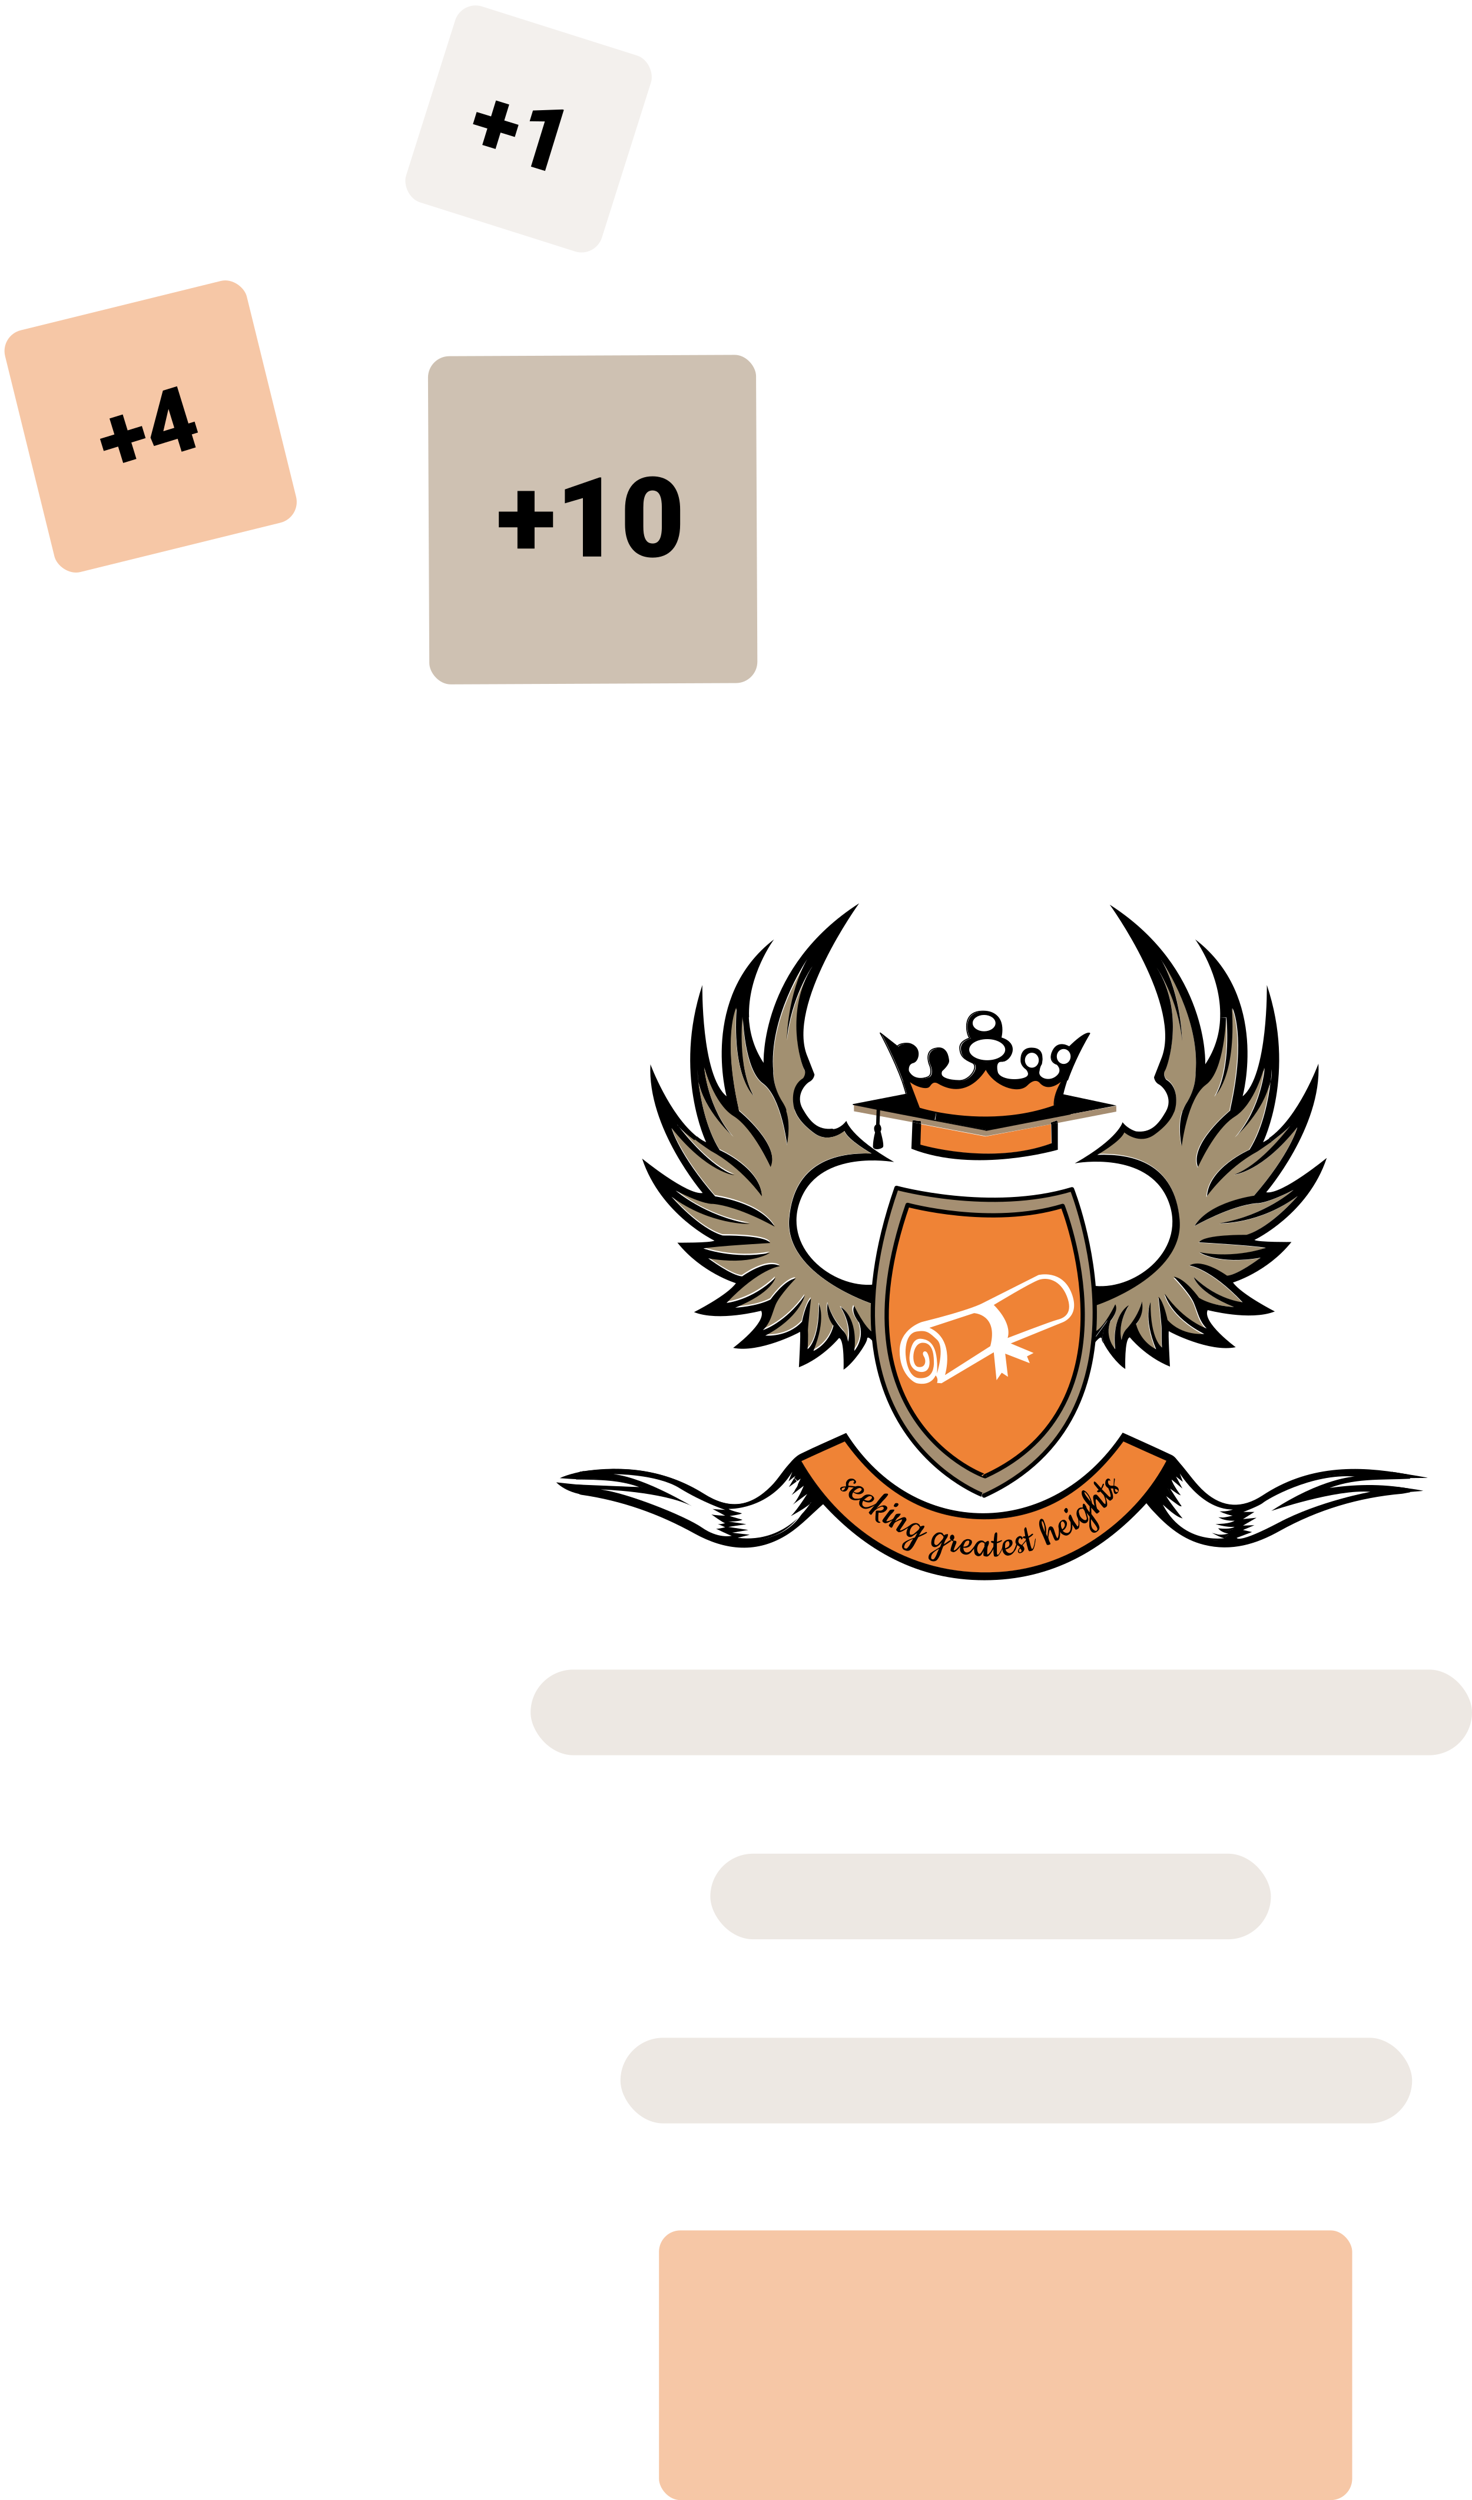 <svg width="344" height="584" viewBox="0 0 344 584" fill="none" xmlns="http://www.w3.org/2000/svg">
<g filter="url(#filter0_d_2166_196)">
<path d="M289.832 355.695C289.751 355.456 289.671 355.297 289.509 355.059C290.237 354.661 291.046 354.264 292.016 353.707C291.612 353.548 291.288 353.468 290.803 353.309C291.288 352.991 291.693 352.753 292.178 352.435C291.774 352.276 291.369 352.196 290.884 352.037C291.612 351.481 292.34 351.003 293.23 350.288C292.178 350.447 291.612 350.526 290.56 350.606C291.531 349.89 292.097 349.493 292.825 348.936C292.421 348.777 292.097 348.697 291.774 348.538C299.215 344.006 306.738 340.189 315.393 340.269C309.973 342.495 304.473 344.881 298.892 347.187C298.973 347.425 299.053 347.664 299.134 347.902C305.524 345.994 311.915 344.324 318.547 344.404C310.135 346.312 302.451 349.97 294.928 353.946C293.391 354.741 291.612 355.059 289.832 355.695Z" fill="black"/>
<path d="M275.273 350.049C274.302 348.697 273.331 347.425 272.361 346.073C272.442 345.993 272.523 345.914 272.603 345.834C273.17 346.232 273.736 346.63 274.787 347.345C274.059 345.993 273.574 345.039 272.927 343.608C273.817 344.165 274.221 344.483 275.03 344.96C274.464 343.767 274.059 342.972 273.817 342.415C274.545 341.779 275.192 341.302 275.92 340.586C278.994 344.562 282.472 348.22 288.457 348.697C287.891 349.015 287.648 349.174 287.406 349.333C287.163 349.413 286.92 349.492 286.435 349.651C287.163 349.969 287.648 350.208 288.215 350.446C287.568 350.685 287.082 350.844 286.112 351.242C287.163 351.401 287.81 351.48 288.376 351.56C288.376 351.639 288.376 351.719 288.376 351.798C287.648 352.037 286.92 352.196 285.869 352.514C286.92 352.673 287.648 352.752 288.376 352.832C288.376 352.911 288.376 353.07 288.457 353.15C287.729 353.388 287.001 353.547 285.95 353.866C286.516 354.104 286.84 354.263 287.244 354.343C285.545 356.251 283.361 355.853 281.258 355.376C277.699 354.581 274.949 352.593 272.765 349.731C272.442 349.254 272.199 348.776 271.633 347.822C273.008 348.856 273.979 349.492 275.03 350.208C275.111 350.208 275.192 350.128 275.273 350.049Z" fill="black"/>
<path d="M233.292 363.249C211.533 364.521 195.679 352.116 187.105 337.167C190.502 335.577 193.9 334.066 197.539 332.396C205.386 343.449 215.82 350.526 229.975 350.606C244.131 350.685 254.565 343.529 262.573 332.396C266.051 333.987 269.448 335.498 272.846 337.008C266.051 350.049 251.249 362.215 233.292 363.249Z" fill="#EF8336"/>
<path d="M173.436 349.734C172.789 349.416 172.222 349.257 171.171 348.78C176.59 348.303 180.149 345.599 182.9 341.941C183.628 340.987 184.436 340.828 185.245 341.305C186.135 341.782 186.378 342.657 185.65 343.611C185.407 343.85 185.326 344.168 185.164 344.486C185.245 344.565 185.326 344.645 185.407 344.724C185.812 344.406 186.216 344.088 187.106 343.452C186.378 344.883 185.812 345.838 185.084 347.269C186.135 346.633 186.782 346.235 187.348 345.837C187.429 345.917 187.51 345.917 187.591 345.997C186.62 347.348 185.569 348.7 184.598 350.052C184.679 350.131 184.679 350.211 184.76 350.29C185.731 349.575 186.701 348.939 187.672 348.223C187.106 350.449 184.275 353.392 181.039 354.664C178.289 355.698 175.377 356.97 172.546 354.505C172.87 354.346 173.193 354.187 173.759 353.948C172.789 353.71 172.142 353.551 171.414 353.312C171.414 353.233 171.414 353.073 171.333 352.914C172.061 352.755 172.87 352.676 173.759 352.517C172.789 352.278 172.061 352.04 171.333 351.881C171.333 351.801 171.333 351.722 171.333 351.563C171.899 351.483 172.546 351.404 173.436 351.324C172.627 350.927 172.142 350.768 171.494 350.449C172.384 350.211 172.87 350.052 173.436 349.734Z" fill="black"/>
<path d="M143.507 344.962C142.86 344.803 142.132 344.644 141.485 344.485C148.199 344.246 154.589 345.916 160.979 347.825C161.06 347.586 161.14 347.427 161.221 347.188C155.64 344.882 150.14 342.497 144.801 340.27C153.699 340.032 161.221 344.326 169.229 348.938C168.339 348.858 167.854 348.779 166.964 348.699C168.016 349.415 168.663 349.892 169.634 350.608C168.582 350.449 167.935 350.369 166.883 350.29C167.854 351.005 168.42 351.403 169.229 351.959C168.744 352.118 168.42 352.278 168.097 352.437C168.501 352.675 168.906 352.914 169.391 353.232C168.987 353.391 168.663 353.55 168.259 353.788C169.148 354.265 169.876 354.663 170.604 355.061C170.523 355.299 170.443 355.458 170.362 355.697C168.582 355.061 166.641 354.663 164.942 353.788C157.986 350.21 151.03 346.791 143.507 344.962Z" fill="black"/>
<path d="M289.591 355.06C289.672 355.299 289.753 355.458 289.915 355.697C291.613 355.06 293.474 354.742 295.091 353.868C302.614 349.892 310.298 346.234 318.71 344.326C311.997 344.326 305.607 345.916 299.297 347.824C299.217 347.586 299.136 347.347 299.055 347.109C304.636 344.803 310.217 342.497 315.556 340.191C306.82 340.111 299.378 344.008 291.937 348.461C292.341 348.62 292.584 348.699 292.988 348.858C292.26 349.415 291.694 349.812 290.723 350.528C291.775 350.448 292.341 350.289 293.393 350.21C292.422 350.926 291.775 351.403 291.047 351.959C291.613 352.118 291.937 352.198 292.341 352.357C291.856 352.675 291.451 352.914 290.966 353.232C291.451 353.391 291.775 353.47 292.179 353.629C291.128 354.265 290.319 354.663 289.591 355.06ZM272.362 346.075C273.333 347.427 274.303 348.699 275.274 350.051C275.193 350.13 275.112 350.21 275.031 350.289C274.061 349.574 273.09 348.858 271.634 347.904C272.2 348.858 272.443 349.335 272.766 349.812C274.869 352.675 277.701 354.663 281.26 355.458C283.363 355.935 285.547 356.333 287.245 354.424C286.922 354.265 286.598 354.186 285.951 353.947C287.003 353.629 287.731 353.47 288.459 353.232C288.459 353.152 288.459 352.993 288.378 352.913C287.65 352.834 286.922 352.754 285.87 352.595C286.922 352.277 287.65 352.118 288.378 351.88C288.378 351.8 288.378 351.721 288.378 351.641C287.811 351.562 287.164 351.482 286.113 351.323C287.083 350.926 287.569 350.767 288.216 350.528C287.65 350.289 287.164 350.051 286.436 349.733C286.922 349.574 287.164 349.494 287.407 349.415C287.65 349.256 287.892 349.097 288.459 348.779C282.473 348.302 278.995 344.644 275.921 340.668C275.193 341.304 274.546 341.861 273.818 342.497C274.061 343.053 274.465 343.849 275.031 345.041C274.222 344.485 273.818 344.246 272.928 343.69C273.656 345.041 274.141 345.996 274.789 347.427C273.737 346.711 273.171 346.314 272.605 345.916C272.524 345.916 272.443 345.996 272.362 346.075ZM229.896 350.687C215.822 350.608 205.387 343.531 197.46 332.478C193.901 334.148 190.504 335.658 187.026 337.249C195.6 352.198 211.454 364.602 233.212 363.33C251.169 362.296 265.972 350.13 272.685 337.169C269.288 335.658 265.891 334.148 262.413 332.557C254.486 343.61 244.051 350.767 229.896 350.687ZM182.981 341.94C180.15 345.678 176.672 348.302 171.253 348.779C172.304 349.256 172.871 349.415 173.518 349.733C172.871 350.051 172.466 350.21 171.9 350.449C172.466 350.687 173.032 350.926 173.841 351.323C172.871 351.403 172.304 351.482 171.738 351.562C171.738 351.641 171.738 351.721 171.738 351.88C172.466 352.118 173.194 352.277 174.165 352.516C173.194 352.675 172.466 352.834 171.738 352.913C171.738 352.993 171.738 353.152 171.819 353.311C172.466 353.47 173.194 353.709 174.165 353.947C173.599 354.186 173.275 354.345 172.951 354.504C175.702 356.969 178.614 355.697 181.445 354.663C184.68 353.391 187.511 350.528 188.077 348.222C187.107 348.938 186.136 349.574 185.165 350.289C185.085 350.21 185.085 350.13 185.004 350.051C185.974 348.699 187.026 347.347 187.996 345.996C187.916 345.916 187.835 345.837 187.754 345.837C187.107 346.234 186.54 346.632 185.489 347.268C186.217 345.837 186.702 344.962 187.511 343.451C186.621 344.087 186.217 344.405 185.813 344.723C185.732 344.644 185.651 344.564 185.57 344.485C185.732 344.167 185.813 343.849 186.055 343.61C186.783 342.656 186.54 341.861 185.651 341.304C184.518 340.907 183.709 340.986 182.981 341.94ZM141.405 344.485C142.052 344.644 142.78 344.803 143.428 344.962C151.031 346.791 157.906 350.21 164.782 353.709C166.48 354.583 168.341 354.981 170.201 355.617C170.282 355.379 170.363 355.14 170.444 354.981C169.716 354.583 168.907 354.186 168.098 353.709C168.503 353.47 168.826 353.391 169.231 353.152C168.745 352.834 168.341 352.595 167.936 352.357C168.341 352.198 168.664 352.039 169.069 351.88C168.341 351.323 167.694 350.926 166.723 350.21C167.775 350.369 168.422 350.448 169.473 350.528C168.422 349.812 167.856 349.335 166.804 348.62C167.694 348.699 168.179 348.699 169.069 348.858C161.061 344.246 153.538 339.952 144.641 340.191C149.979 342.417 155.561 344.723 161.061 347.109C160.98 347.347 160.899 347.506 160.818 347.745C154.509 345.996 148.119 344.326 141.405 344.485ZM150.141 343.451C145.288 341.463 140.03 341.463 134.692 341.384C134.611 341.225 134.449 340.986 134.368 340.827C134.853 340.429 135.258 339.873 135.743 339.793C145.935 338.203 155.561 339.396 164.458 344.962C170.363 348.699 175.297 348.143 180.231 343.213C181.849 341.622 182.981 339.634 184.518 337.964C185.327 337.01 186.217 336.056 187.268 335.579C190.666 333.909 194.225 332.398 197.703 330.808C213.719 355.856 245.831 355.856 262.494 330.808C266.376 332.557 270.097 334.227 273.818 335.977C274.546 336.295 275.031 337.09 275.597 337.726C277.62 340.032 279.318 342.656 281.583 344.644C285.87 348.381 290.4 348.54 295.172 345.439C305.607 338.521 317.012 338.282 328.821 340.509C329.064 340.588 329.307 340.827 329.468 341.304C322.836 341.622 316.122 341.066 309.813 343.849C316.365 342.815 322.917 342.656 329.388 343.849C329.388 344.087 329.468 344.246 329.468 344.485C328.902 344.564 328.336 344.723 327.689 344.803C317.578 345.678 308.033 348.54 299.136 353.47C293.635 356.571 287.892 358.321 281.502 356.73C276.649 355.538 273.009 352.516 269.774 349.017C269.207 348.461 268.722 347.824 267.994 346.95C257.883 358.082 245.669 365 230.139 365C214.608 365 202.394 358.082 192.445 347.188C189.614 349.653 187.188 352.277 184.276 354.186C177.077 358.877 169.635 358.082 162.436 354.106C154.105 349.494 145.369 346.393 135.905 345.041C135.339 344.962 134.853 344.246 134.368 343.849C134.449 343.531 134.611 343.213 134.773 342.894C139.869 343.053 145.045 343.292 150.141 343.451Z" fill="black"/>
<path d="M262.412 330.808C266.295 332.557 270.015 334.227 273.736 335.977C274.464 336.295 274.95 337.09 275.516 337.726C277.538 340.032 279.237 342.656 281.501 344.644C285.789 348.381 290.318 348.54 295.091 345.439C305.525 338.521 316.93 338.283 328.74 340.509C328.982 340.588 329.225 340.827 329.387 341.304C322.754 341.622 316.04 341.066 309.731 343.849C316.283 342.815 322.835 342.656 329.306 343.849C329.306 344.087 329.387 344.246 329.387 344.485C328.821 344.564 328.254 344.723 327.607 344.803C317.496 345.678 307.952 348.54 299.054 353.47C293.554 356.571 287.811 358.321 281.421 356.73C276.567 355.538 272.927 352.516 269.692 349.017C269.126 348.461 268.64 347.824 267.912 346.95C257.802 358.082 245.588 365 230.057 365C214.527 365 202.313 358.082 192.364 347.188C189.533 349.653 187.106 352.277 184.194 354.186C176.995 358.877 169.553 358.082 162.355 354.106C154.023 349.494 145.287 346.393 135.823 345.041C135.257 344.962 134.772 344.246 134.287 343.849C134.368 343.531 134.529 343.213 134.691 342.894C139.868 343.133 145.045 343.292 150.141 343.531C145.287 341.543 140.03 341.543 134.691 341.463C134.61 341.304 134.448 341.066 134.368 340.907C134.853 340.509 135.257 339.952 135.743 339.873C145.934 338.282 155.56 339.475 164.458 345.041C170.362 348.779 175.296 348.222 180.231 343.292C181.848 341.702 182.981 339.714 184.518 338.044C185.326 337.09 186.216 336.136 187.268 335.658C190.665 333.989 194.224 332.478 197.702 330.887C213.556 355.856 245.749 355.856 262.412 330.808Z" stroke="black" stroke-width="0.25" stroke-miterlimit="10"/>
<path d="M187.105 337.247C195.68 352.196 211.533 364.6 233.292 363.328C251.249 362.295 266.052 350.129 272.765 337.167C269.368 335.657 265.971 334.146 262.493 332.555C254.404 343.608 244.05 350.844 229.895 350.765C215.821 350.685 205.386 343.608 197.459 332.555C193.9 334.146 190.503 335.657 187.105 337.247Z" stroke="black" stroke-width="0.25" stroke-miterlimit="10"/>
<path d="M285.95 352.514C287.001 352.196 287.729 352.037 288.457 351.798C288.457 351.719 288.457 351.639 288.457 351.56C287.891 351.48 287.244 351.401 286.192 351.242C287.163 350.844 287.648 350.685 288.295 350.446C287.729 350.208 287.244 349.969 286.516 349.651C287.001 349.492 287.244 349.413 287.486 349.333C287.729 349.174 287.972 349.015 288.538 348.697C282.552 348.22 279.074 344.562 276 340.586C275.272 341.222 274.625 341.779 273.897 342.415C274.14 342.972 274.544 343.767 275.111 344.96C274.302 344.403 273.897 344.165 273.008 343.608C273.736 344.96 274.221 345.914 274.868 347.345C273.816 346.63 273.25 346.232 272.684 345.834C272.603 345.914 272.522 345.993 272.441 346.073C273.412 347.425 274.383 348.697 275.353 350.049C275.272 350.128 275.192 350.208 275.111 350.287C274.14 349.572 273.169 348.856 271.713 347.902C272.28 348.856 272.522 349.333 272.846 349.81C274.949 352.673 277.78 354.661 281.339 355.456C283.442 355.933 285.626 356.331 287.325 354.422C287.001 354.263 286.677 354.184 286.03 353.945C287.082 353.627 287.81 353.468 288.538 353.229C288.538 353.15 288.538 352.991 288.457 352.911C287.729 352.752 287.001 352.673 285.95 352.514Z" stroke="black" stroke-width="0.25" stroke-miterlimit="10"/>
<path d="M185.488 344.724C185.407 344.645 185.326 344.565 185.245 344.486C185.407 344.168 185.488 343.85 185.731 343.611C186.459 342.657 186.216 341.862 185.326 341.305C184.517 340.828 183.709 340.987 182.981 341.941C180.15 345.678 176.671 348.302 171.252 348.78C172.303 349.257 172.87 349.416 173.517 349.734C172.87 350.052 172.465 350.211 171.899 350.449C172.465 350.688 173.031 350.926 173.84 351.324C172.87 351.404 172.303 351.483 171.737 351.563C171.737 351.642 171.737 351.722 171.737 351.881C172.465 352.119 173.193 352.278 174.164 352.517C173.193 352.676 172.465 352.835 171.737 352.914C171.737 352.994 171.737 353.153 171.818 353.312C172.465 353.471 173.193 353.71 174.164 353.948C173.598 354.187 173.274 354.346 172.951 354.505C175.701 356.97 178.613 355.697 181.444 354.664C184.679 353.391 187.51 350.529 188.077 348.223C187.106 348.939 186.135 349.575 185.165 350.29C185.084 350.211 185.084 350.131 185.003 350.052C185.973 348.7 187.025 347.348 187.996 345.997C187.915 345.917 187.834 345.837 187.753 345.837C187.106 346.235 186.54 346.633 185.488 347.269C186.216 345.837 186.701 344.963 187.51 343.452C186.297 344.088 185.893 344.406 185.488 344.724Z" stroke="black" stroke-width="0.25" stroke-miterlimit="10"/>
<path d="M141.404 344.484C142.051 344.643 142.779 344.802 143.426 344.961C151.03 346.79 157.905 350.21 164.781 353.708C166.479 354.583 168.34 354.981 170.2 355.617C170.281 355.378 170.362 355.14 170.443 354.981C169.715 354.583 168.906 354.185 168.097 353.708C168.502 353.47 168.825 353.39 169.23 353.152C168.744 352.834 168.34 352.595 167.935 352.356C168.34 352.197 168.663 352.038 169.068 351.879C168.34 351.323 167.693 350.925 166.722 350.21C167.774 350.369 168.421 350.448 169.472 350.528C168.421 349.812 167.854 349.335 166.803 348.619C167.693 348.699 168.178 348.699 169.068 348.858C161.06 344.246 153.537 339.952 144.64 340.191C149.978 342.417 155.56 344.723 161.06 347.108C160.979 347.347 160.898 347.506 160.817 347.745C154.508 345.995 148.118 344.325 141.404 344.484Z" stroke="black" stroke-width="0.25" stroke-miterlimit="10"/>
<path d="M318.628 344.325C311.915 344.325 305.525 345.915 299.215 347.823C299.135 347.585 299.054 347.346 298.973 347.108C304.554 344.802 310.135 342.496 315.474 340.19C306.738 340.11 299.296 344.006 291.855 348.459C292.259 348.618 292.502 348.698 292.906 348.857C292.178 349.414 291.612 349.811 290.641 350.527C291.693 350.447 292.259 350.288 293.311 350.209C292.34 350.924 291.693 351.401 290.965 351.958C291.531 352.117 291.855 352.197 292.259 352.356C291.774 352.674 291.369 352.912 290.884 353.23C291.369 353.389 291.693 353.469 292.097 353.628C291.127 354.105 290.399 354.582 289.59 354.98C289.671 355.218 289.752 355.377 289.913 355.616C291.612 354.98 293.472 354.662 295.09 353.787C302.532 349.891 310.216 346.233 318.628 344.325Z" stroke="black" stroke-width="0.25" stroke-miterlimit="10"/>
<path d="M285.141 233.636C285.464 223.776 279.317 215.427 279.317 215.427C296.789 228.865 290.398 252.084 290.398 252.084C296.384 247.154 296.061 226.082 296.061 226.082C303.017 246.836 295.171 262.819 295.171 262.819C295.656 262.58 296.141 262.262 296.627 261.944L297.274 262.739C295.575 264.012 294.038 264.966 294.038 264.966C286.678 268.942 282.067 275.621 282.067 275.621C282.31 268.783 292.016 264.568 292.016 264.568C295.252 259.4 296.465 252.561 296.95 248.665C297.193 247.711 297.274 246.677 297.193 245.723C297.193 245.723 297.193 246.916 296.95 248.665C295.575 255.424 289.185 261.308 288.7 261.706C294.847 254.867 295.575 245.405 295.575 245.405C295.575 245.405 293.31 253.993 288.7 256.855C284.008 259.797 280.045 268.783 280.045 268.783C277.618 263.455 287.487 255.424 287.487 255.424L287.567 254.867C291.288 238.169 288.053 231.489 288.053 231.489C289.104 248.029 283.927 252.164 283.927 252.164C287.891 245.564 286.597 233.636 286.597 233.636H285.141Z" fill="black"/>
<path d="M279.398 246.599C279.398 246.599 279.641 250.097 277.133 253.914C276.81 254.471 276.486 255.027 276.324 255.663L274.383 255.584C274.383 255.504 274.464 255.504 274.464 255.425C274.707 254.709 275.839 250.018 272.523 248.03C272.523 248.03 271.633 246.917 272.28 245.883C272.927 244.849 276.972 232.524 270.339 221.869C270.662 222.267 275.354 229.344 276.244 238.965C276.244 238.965 276.163 228.548 271.471 220.199C272.199 221.392 280.531 234.114 279.398 246.599Z" fill="#A29071"/>
<path d="M278.994 294.306C278.994 294.306 279.722 297.805 288.377 301.303C288.377 301.303 283.443 301.065 280.126 299.395C280.126 299.395 276.891 294.783 274.221 294.465C274.221 294.465 278.104 298.441 278.994 300.747C279.884 303.053 280.126 304.802 281.906 306.551C281.906 306.551 276.729 304.882 272.118 298.441C272.199 298.759 273.493 303.689 281.339 307.824C281.339 307.824 276.163 308.301 272.765 304.564C272.765 304.564 271.957 300.349 270.662 299.156C270.662 299.156 271.39 305.677 271.39 306.631C271.39 307.585 271.39 310.448 271.471 311.004C271.471 311.004 268.721 309.175 268.802 300.429C268.802 300.429 267.022 303.848 270.096 311.402C269.854 311.322 266.537 309.812 265.405 305.518C265.405 305.518 267.346 303.45 266.78 300.27C266.78 300.27 266.133 303.371 263.302 306.551C263.302 306.551 262.25 307.426 262.007 309.255C262.007 309.255 260.875 305.836 263.706 301.144C263.463 301.303 259.662 303.53 260.551 311.402C260.551 311.402 258.044 308.698 259.419 304.802C259.419 304.802 261.441 302.417 260.551 300.906C260.551 300.906 258.125 306.074 256.022 307.188L255.941 308.46L255.213 309.414V300.906L256.103 300.19V300.667C256.103 300.667 276.729 293.988 275.597 280.709C274.464 267.509 264.596 265.282 256.345 265.521C256.345 265.521 261.927 262.34 262.655 260.273C262.655 260.273 266.214 263.374 269.773 260.75C273.17 258.285 273.979 256.297 274.302 255.502L276.244 255.581C274.949 259.239 276.082 263.692 276.082 263.692C276.082 263.692 277.376 252.48 281.744 249.3C286.112 246.119 286.435 233.635 286.435 233.635C286.435 233.635 287.73 245.483 283.766 252.162C283.766 252.162 288.943 247.948 287.891 231.488C287.891 231.488 291.127 238.167 287.406 254.866L287.325 255.422C287.325 255.422 277.457 263.454 279.884 268.781C279.884 268.781 283.847 259.796 288.538 256.854C293.23 253.912 295.414 245.403 295.414 245.403C295.414 245.403 294.686 254.866 288.538 261.704C289.024 261.307 295.414 255.502 296.789 248.663C296.304 252.56 295.09 259.398 291.855 264.567C291.855 264.567 282.148 268.781 281.906 275.62C281.906 275.62 286.516 268.94 293.877 264.964C293.877 264.964 295.414 263.931 297.113 262.738C298.73 261.545 300.591 260.034 301.48 259.001C300.024 260.989 294.12 268.304 288.377 270.451C288.377 270.451 294.767 269.894 303.098 259.398C303.017 259.796 301.238 265.839 292.987 275.381C292.987 275.381 282.553 276.733 279.075 282.458C279.075 282.458 287.406 277.687 293.553 277.13C293.553 277.13 295.495 277.448 302.208 274.029C302.208 274.029 295.576 279.913 284.899 281.822C284.899 281.822 294.12 282.14 303.179 275.461C303.179 275.461 296.87 282.776 291.208 284.525C291.208 284.525 281.259 284.366 280.126 286.275C280.126 286.275 292.987 286.99 295.737 287.547C295.737 287.547 288.619 290.171 280.207 288.581C280.207 288.581 284.575 291.602 294.524 289.853C294.524 289.853 289.105 293.908 286.678 294.067C286.678 294.067 280.935 289.853 277.861 291.682C277.861 291.682 282.715 292.238 290.318 300.27C290.399 300.27 284.575 299.713 278.994 294.306Z" fill="#A29071"/>
<path d="M301.966 258.526C301.966 258.526 301.885 258.606 301.804 258.765C301.723 258.844 301.723 258.844 301.642 258.924C301.723 258.844 301.723 258.844 301.804 258.765C301.885 258.685 301.885 258.606 301.966 258.526ZM288.377 301.306C279.722 297.807 278.994 294.308 278.994 294.308C284.575 299.716 290.399 300.193 290.399 300.193C282.796 292.162 277.942 291.605 277.942 291.605C281.016 289.776 286.759 293.99 286.759 293.99C289.267 293.831 294.605 289.776 294.605 289.776C284.656 291.525 280.288 288.504 280.288 288.504C288.7 290.094 295.818 287.47 295.818 287.47C293.068 286.913 280.207 286.198 280.207 286.198C281.34 284.289 291.289 284.448 291.289 284.448C297.032 282.699 303.26 275.384 303.26 275.384C294.201 282.063 284.98 281.745 284.98 281.745C295.738 279.916 302.289 273.952 302.289 273.952C295.576 277.371 293.635 277.053 293.635 277.053C287.487 277.61 279.156 282.381 279.156 282.381C282.634 276.656 293.068 275.304 293.068 275.304C301.319 265.762 303.098 259.719 303.179 259.321C294.848 269.817 288.458 270.374 288.458 270.374C294.201 268.227 300.025 260.912 301.561 258.924C300.672 259.957 298.811 261.389 297.194 262.661L296.546 261.866C303.503 257.015 308.113 244.452 308.113 244.452C308.922 259.321 295.899 274.509 295.899 274.509C299.539 275.145 310.055 266.478 310.055 266.478C305.687 279.677 293.149 285.641 293.149 285.641C294.039 286.198 301.804 286.118 301.804 286.118C296.142 293.195 288.134 295.581 288.134 295.581C290.237 298.443 297.922 302.34 297.922 302.34C292.179 304.646 282.229 302.022 282.229 302.022C280.854 304.884 288.781 310.689 288.781 310.689C282.715 311.961 273.413 307.19 273.17 306.952C272.927 306.713 273.413 315.221 273.413 315.221C267.67 312.915 264.03 308.383 264.03 308.383C262.736 308.701 262.978 315.778 262.978 315.778C261.118 314.665 258.61 311.325 257.802 309.496H257.882C257.154 307.667 258.691 304.646 258.853 304.328L256.022 308.224L256.103 306.952C258.206 305.838 260.633 300.67 260.633 300.67C261.522 302.181 259.5 304.566 259.5 304.566C258.044 308.462 260.633 311.166 260.633 311.166C259.743 303.294 263.544 300.988 263.787 300.908C260.956 305.6 262.089 309.019 262.089 309.019C262.412 307.111 263.383 306.315 263.383 306.315C266.214 303.135 266.861 300.034 266.861 300.034C267.508 303.214 265.486 305.282 265.486 305.282C266.618 309.576 270.015 311.086 270.177 311.166C267.104 303.612 268.883 300.193 268.883 300.193C268.802 309.019 271.552 310.768 271.552 310.768C271.471 310.132 271.471 307.349 271.471 306.395C271.471 305.441 270.743 298.92 270.743 298.92C272.038 300.193 272.847 304.328 272.847 304.328C276.244 308.144 281.421 307.588 281.421 307.588C273.494 303.532 272.28 298.523 272.199 298.205C276.729 304.646 281.987 306.315 281.987 306.315C280.288 304.566 280.045 302.896 279.075 300.511C278.185 298.205 274.302 294.229 274.302 294.229C276.972 294.547 280.207 299.159 280.207 299.159C283.443 301.147 288.377 301.306 288.377 301.306Z" fill="black"/>
<path d="M257.478 308.779C257.397 307.666 255.86 309.654 255.86 309.654L256.022 308.382L258.853 304.485C258.691 304.803 257.154 307.825 257.882 309.654H257.801C257.559 309.336 257.478 309.018 257.478 308.779Z" fill="black"/>
<path d="M259.339 207.317C282.634 222.266 281.663 244.61 281.663 244.61C284.09 240.953 285.061 237.215 285.142 233.637L286.517 233.717C286.517 233.717 286.193 246.201 281.825 249.381C277.457 252.562 276.163 263.774 276.163 263.774C276.163 263.774 275.112 259.321 276.325 255.663C276.568 255.027 276.81 254.47 277.134 253.914C279.641 250.097 279.399 246.598 279.399 246.598C280.531 234.194 272.2 221.471 271.472 220.358C271.472 220.278 271.472 220.278 271.391 220.278C271.391 220.278 271.391 220.358 271.472 220.358C276.163 228.707 276.244 239.124 276.244 239.124C275.354 229.423 270.582 222.425 270.339 222.028C276.972 232.603 272.928 245.008 272.281 246.042C271.633 247.075 272.523 248.189 272.523 248.189C275.84 250.176 274.788 254.868 274.464 255.584C274.464 255.663 274.464 255.663 274.384 255.743C274.06 256.538 273.251 258.526 269.854 260.991C266.295 263.615 262.736 260.514 262.736 260.514C262.008 262.581 256.427 265.762 256.427 265.762C264.677 265.444 274.545 267.67 275.678 280.949C276.81 294.149 256.184 300.908 256.184 300.908V300.431L255.86 296.375C265.729 297.33 277.781 287.549 272.847 276.099C267.993 264.887 251.897 267.591 251.169 267.75C261.523 261.865 262.331 258.128 262.331 258.128C263.626 259.798 265.486 260.275 265.486 260.275C268.883 260.673 270.663 258.764 272.442 255.663C274.222 252.562 271.876 249.858 270.825 249.302C269.773 248.745 269.692 247.632 269.692 247.632C270.016 246.837 271.31 243.497 271.31 243.497C276.568 231.093 259.339 207.317 259.339 207.317Z" fill="black"/>
<path d="M183.952 239.045C184.923 229.344 189.614 222.347 189.938 221.949C183.305 232.525 187.349 244.929 187.996 245.963C188.644 246.997 187.754 248.11 187.754 248.11C184.599 250.018 185.408 254.233 185.732 255.346L183.871 255.664C183.629 255.028 183.386 254.471 183.062 253.915C180.555 250.098 180.798 246.599 180.798 246.599C179.665 234.195 187.996 221.472 188.724 220.359C184.033 228.629 183.952 239.045 183.952 239.045Z" fill="#A29071"/>
<path d="M197.784 257.811C197.784 257.811 198.674 261.548 208.946 267.432C208.218 267.353 192.122 264.57 187.269 275.782C182.334 287.232 194.387 297.012 204.255 296.058L204.012 299.716L203.931 300.591C203.931 300.591 183.305 293.911 184.438 280.632C185.57 267.432 195.438 265.206 203.689 265.445C203.689 265.445 198.107 262.264 197.379 260.196C197.379 260.196 193.82 263.298 190.261 260.674C186.702 258.049 185.974 255.982 185.732 255.266C185.732 255.187 185.732 255.187 185.651 255.107C185.327 254.074 184.518 249.78 187.673 247.871C187.673 247.871 188.563 246.758 187.916 245.724C187.269 244.691 183.224 232.366 189.857 221.711C189.533 222.108 184.842 229.185 183.871 238.807C183.871 238.807 183.952 228.39 188.644 220.041C188.644 220.041 188.644 219.961 188.725 219.961C188.725 219.961 188.725 219.961 188.644 220.041C187.916 221.154 179.584 233.877 180.717 246.281C180.717 246.281 180.474 249.78 182.982 253.597C183.305 254.153 183.629 254.71 183.79 255.346C185.004 259.004 183.952 263.457 183.952 263.457C183.952 263.457 182.658 252.245 178.29 249.064C173.922 245.883 173.599 233.399 173.599 233.399L174.974 233.32C175.135 236.898 176.025 240.635 178.452 244.293C178.452 244.293 177.481 221.949 200.777 207C200.777 207 183.548 230.775 188.725 242.862C188.725 242.862 190.019 246.202 190.342 246.997C190.342 246.997 190.261 248.11 189.21 248.667C188.158 249.223 185.813 251.927 187.592 255.028C189.372 258.129 191.151 260.037 194.548 259.64C194.629 259.958 196.49 259.56 197.784 257.811Z" fill="black"/>
<path d="M176.268 252.245C176.268 252.245 171.091 248.03 172.143 231.571C172.143 231.571 168.907 238.25 172.628 254.948L172.709 255.505C172.709 255.505 182.577 263.536 180.151 268.864C180.151 268.864 176.187 259.878 171.496 256.936C166.804 253.994 164.62 245.486 164.62 245.486C164.62 245.486 165.348 254.948 171.496 261.787C171.091 261.389 164.62 255.505 163.245 248.746C163.002 246.997 163.002 245.804 163.002 245.804C163.002 246.758 163.083 247.792 163.245 248.746C163.73 252.563 164.944 259.481 168.179 264.649C168.179 264.649 177.886 268.864 178.128 275.702C178.128 275.702 173.518 269.023 166.157 265.047C166.157 265.047 164.216 263.775 162.275 262.264L162.922 261.469C163.569 262.025 164.297 262.502 165.025 262.821C165.025 262.821 157.259 246.838 164.135 226.084C164.135 226.084 163.811 247.156 169.797 252.086C169.797 252.086 163.407 228.867 180.879 215.429C180.879 215.429 174.65 223.778 175.055 233.638L173.68 233.717C173.68 233.717 172.305 245.645 176.268 252.245Z" fill="black"/>
<path d="M196.813 306.394C193.982 303.213 193.335 300.112 193.335 300.112C192.688 303.293 194.71 305.36 194.71 305.36C193.577 309.654 190.261 311.165 190.018 311.245C193.092 303.69 191.312 300.271 191.312 300.271C191.393 309.098 188.643 310.847 188.643 310.847C188.724 310.211 188.724 307.428 188.724 306.474C188.643 305.519 189.452 298.999 189.452 298.999C188.158 300.271 187.349 304.406 187.349 304.406C183.952 308.223 178.775 307.666 178.775 307.666C186.702 303.611 187.996 298.601 187.996 298.283C183.466 304.724 178.209 306.394 178.209 306.394C179.907 304.645 180.15 302.975 181.121 300.589C182.01 298.283 185.893 294.308 185.893 294.308C183.224 294.626 179.988 299.238 179.988 299.238C176.672 300.987 171.738 301.146 171.738 301.146C180.393 297.647 181.121 294.149 181.121 294.149C175.539 299.476 169.716 300.033 169.716 300.033C177.319 292.002 182.172 291.445 182.172 291.445C179.098 289.616 173.355 293.83 173.355 293.83C170.848 293.671 165.429 289.616 165.429 289.616C175.378 291.365 179.826 288.344 179.826 288.344C171.414 289.934 164.296 287.31 164.296 287.31C167.046 286.674 179.907 286.038 179.907 286.038C178.775 284.129 168.826 284.289 168.826 284.289C163.083 282.539 156.854 275.224 156.854 275.224C165.914 281.903 175.135 281.585 175.135 281.585C164.377 279.756 157.825 273.792 157.825 273.792C164.539 277.212 166.48 276.894 166.48 276.894C172.628 277.45 180.959 282.221 180.959 282.221C177.481 276.496 167.046 275.144 167.046 275.144C158.796 265.523 157.016 259.559 156.854 259.161C165.105 269.657 171.576 270.214 171.576 270.214C165.833 268.067 160.09 260.831 158.553 258.843C159.281 259.718 160.737 260.911 162.193 262.024C164.134 263.535 166.076 264.807 166.076 264.807C173.436 268.783 178.047 275.462 178.047 275.462C177.804 268.624 168.098 264.409 168.098 264.409C164.862 259.241 163.649 252.323 163.164 248.506C164.539 255.345 170.929 261.149 171.414 261.547C165.267 254.708 164.539 245.246 164.539 245.246C164.539 245.246 166.804 253.834 171.414 256.696C176.025 259.559 180.069 268.624 180.069 268.624C182.496 263.296 172.628 255.265 172.628 255.265L172.547 254.708C168.826 238.01 172.061 231.331 172.061 231.331C171.01 247.87 176.187 252.005 176.187 252.005C172.223 245.405 173.517 233.478 173.517 233.478C173.517 233.478 173.841 245.962 178.209 249.142C182.577 252.323 183.871 263.535 183.871 263.535C183.871 263.535 184.922 259.082 183.709 255.424L185.569 255.106C185.569 255.186 185.569 255.186 185.65 255.265C185.893 255.981 186.621 258.048 190.18 260.672C193.739 263.296 197.298 260.195 197.298 260.195C198.026 262.262 203.607 265.443 203.607 265.443C195.357 265.125 185.489 267.352 184.356 280.631C183.224 293.83 203.85 300.589 203.85 300.589L203.931 299.715L204.254 299.953V308.541L204.093 308.302L203.931 307.11C201.828 305.996 199.401 300.828 199.401 300.828C198.511 302.339 200.534 304.724 200.534 304.724C201.99 308.621 199.401 311.324 199.401 311.324C200.291 303.452 196.489 301.146 196.247 301.066C199.159 305.758 197.945 309.177 197.945 309.177C197.783 307.269 196.813 306.394 196.813 306.394Z" fill="#A29071"/>
<path d="M202.637 308.779C202.556 309.892 199.32 314.584 197.136 315.936C197.136 315.936 197.379 308.859 196.085 308.541C196.085 308.541 192.364 313.153 186.702 315.379C186.702 315.379 187.187 306.871 186.945 307.109C186.702 307.348 177.4 312.119 171.333 310.847C171.333 310.847 179.26 304.962 177.885 302.179C177.885 302.179 167.936 304.803 162.193 302.497C162.193 302.497 169.958 298.601 171.981 295.739C171.981 295.739 163.973 293.353 158.311 286.276C158.311 286.276 166.076 286.356 166.966 285.799C166.966 285.799 154.428 279.835 150.06 266.636C150.06 266.636 160.575 275.223 164.215 274.667C164.215 274.667 151.192 259.479 152.001 244.609C152.001 244.609 156.369 256.378 162.921 261.546L162.274 262.342C160.818 261.228 159.362 260.036 158.634 259.161C158.391 258.922 158.311 258.684 158.23 258.684C158.311 258.843 158.472 259.002 158.634 259.161C160.171 261.149 165.995 268.464 171.657 270.532C171.657 270.532 165.267 269.975 156.935 259.479C157.016 259.877 158.796 265.84 167.127 275.462C167.127 275.462 177.562 276.814 181.04 282.539C181.04 282.539 172.708 277.768 166.561 277.211C166.561 277.211 164.62 277.529 157.906 274.11C157.906 274.11 164.539 279.994 175.216 281.903C175.216 281.903 165.995 282.221 156.935 275.541C156.935 275.541 163.245 282.936 168.907 284.606C168.907 284.606 178.856 284.447 179.988 286.356C179.988 286.356 167.127 287.071 164.377 287.628C164.377 287.628 171.495 290.252 179.907 288.662C179.907 288.662 175.54 291.683 165.51 289.934C165.51 289.934 170.929 293.989 173.436 294.148C173.436 294.148 179.179 289.934 182.253 291.763C182.253 291.763 177.4 292.319 169.797 300.351C169.797 300.351 175.701 299.794 181.202 294.466C181.202 294.466 180.474 297.965 171.819 301.464C171.819 301.464 176.753 301.225 180.069 299.555C180.069 299.555 183.305 294.943 185.974 294.625C185.974 294.625 182.091 298.601 181.202 300.907C180.312 303.213 180.069 304.962 178.29 306.712C178.29 306.712 183.466 305.042 188.077 298.601C187.996 298.919 186.702 303.849 178.856 307.984C178.856 307.984 184.033 308.461 187.43 304.724C187.43 304.724 188.239 300.51 189.533 299.317C189.533 299.317 188.805 305.837 188.805 306.791C188.886 307.746 188.805 310.608 188.724 311.165C188.724 311.165 191.474 309.336 191.393 300.589C191.393 300.589 193.173 304.008 190.099 311.562C190.342 311.483 193.658 309.972 194.791 305.678C194.791 305.678 192.849 303.611 193.416 300.43C193.416 300.43 194.063 303.531 196.894 306.712C196.894 306.712 197.945 307.586 198.188 309.415C198.188 309.415 199.32 305.996 196.489 301.305C196.732 301.464 200.534 303.69 199.644 311.562C199.644 311.562 202.151 308.859 200.776 304.962C200.776 304.962 198.754 302.577 199.644 301.066C199.644 301.066 202.071 306.235 204.174 307.348L204.335 308.541L204.497 309.892C204.255 309.654 202.718 307.666 202.637 308.779Z" fill="black"/>
<path d="M212.1 277.452C194.467 328.183 230.219 340.906 230.219 340.906C266.861 324.048 248.338 277.77 248.338 277.77C231.594 282.779 212.1 277.452 212.1 277.452ZM250.522 273.794C250.522 273.794 271.552 326.354 229.976 345.359C229.976 345.359 189.533 330.966 209.431 273.476C209.512 273.476 231.594 279.519 250.522 273.794Z" fill="#A58F72"/>
<path d="M230.219 340.907C230.219 340.907 194.548 328.185 212.1 277.453C212.1 277.453 231.594 282.781 248.338 277.692C248.257 277.692 266.861 324.05 230.219 340.907Z" fill="#EF8336"/>
<path d="M212.1 277.453C212.1 277.453 231.594 282.781 248.338 277.692C248.338 277.692 266.861 324.05 230.219 340.828C230.219 340.907 194.467 328.185 212.1 277.453Z" stroke="black" stroke-linecap="round" stroke-linejoin="round"/>
<path d="M209.512 273.476C209.512 273.476 231.594 279.519 250.522 273.794C250.522 273.794 271.552 326.354 229.977 345.359C230.057 345.359 189.533 330.966 209.512 273.476Z" stroke="black" stroke-linecap="round" stroke-linejoin="round"/>
<path d="M250.441 298.123C248.257 292.398 242.676 293.829 242.676 293.829L229.572 300.429C229.572 300.429 226.984 301.94 215.417 304.803C215.417 304.803 210.24 306.393 210.24 311.562C210.24 316.73 213.314 318.877 214.285 319.116C215.336 319.354 217.601 319.513 218.653 317.287C218.653 317.287 219.38 318.003 218.976 319.036L220.028 319.116L232.242 311.88L232.889 318.4L234.102 316.651L235.558 317.605L234.911 312.198L240.654 314.424L240.007 312.834L241.544 312.039L236.205 309.812L247.934 305.041C247.853 305.041 252.625 303.849 250.441 298.123ZM218.976 316.81C219.38 309.812 216.954 309.017 215.66 308.779C214.446 308.54 213.071 308.858 212.586 312.516C212.101 316.174 215.255 317.048 216.469 316.174C217.682 315.299 217.197 312.834 216.711 312.039C216.226 311.244 215.255 311.8 215.902 312.834C216.549 313.868 216.307 315.617 214.527 315.299C212.829 314.901 213.071 309.653 215.66 309.653C218.248 309.653 218.248 313.073 218.248 314.583C218.167 316.174 217.601 318.082 214.851 317.923C212.02 317.764 211.615 313.073 211.615 311.8C211.615 310.607 211.858 307.427 214.204 307.029C216.549 306.632 217.197 307.268 219.057 309.017C220.836 310.926 218.976 316.81 218.976 316.81ZM231.433 310.448L220.836 317.207C220.836 317.207 223.425 308.938 217.197 306.155L227.631 302.735C227.631 302.735 233.374 302.974 231.433 310.448ZM247.206 304.246C245.588 304.644 235.477 308.54 235.477 308.54C236.609 304.882 232.242 300.827 232.242 300.827C232.242 300.827 240.897 295.579 242.838 294.943C244.779 294.307 247.772 294.943 249.309 298.76C250.846 302.656 248.823 303.849 247.206 304.246Z" fill="white"/>
<path d="M245.588 258.604V258.207L246.968 257.73L247.211 258.048V258.287L245.588 258.604Z" fill="black"/>
<path d="M245.831 257.098L250.442 256.223L230.705 260.04L230.543 259.96L245.831 257.098Z" fill="#A58D71"/>
<path d="M218.815 255.745C224.477 256.858 235.559 258.131 246.478 254.234C246.478 254.234 246.074 251.928 248.42 248.191H249.471C248.743 250.417 248.501 251.61 248.501 251.61L260.876 254.234L250.523 256.222L245.993 257.097L230.705 259.959L218.572 257.653L218.815 255.745Z" fill="black"/>
<path d="M245.588 258.606L245.668 263.139C231.513 268.307 215.012 263.457 215.012 263.457L215.174 258.606L230.3 261.469L245.588 258.606Z" fill="#EF8336"/>
<path d="M215.256 257.89V258.525L213.233 258.128V257.651L215.256 257.89Z" fill="black"/>
<path d="M247.206 258.287V264.569C247.206 264.569 227.874 270.215 212.991 264.331L213.233 258.128L215.256 258.526L215.094 263.376C215.094 263.376 231.514 268.306 245.75 263.058L245.669 258.526L247.206 258.287Z" fill="black"/>
<path d="M218.814 255.745L218.41 257.653L205.63 255.188L199.644 253.995L211.939 251.61C211.696 250.656 211.373 249.701 211.049 248.668L212.343 248.27L214.851 254.87C214.932 254.87 216.307 255.347 218.814 255.745Z" fill="black"/>
<path d="M229.33 238.569C229.977 239.046 233.536 238.728 232.97 235.945C232.323 233.241 228.764 234.275 228.764 234.275C226.499 236.66 228.683 238.092 229.33 238.569ZM230.543 244.215C231.514 244.135 235.235 243.578 233.86 240.875C232.727 238.807 230.139 239.125 228.602 239.523C227.551 239.762 226.742 240.557 226.499 241.591C226.095 243.737 229.249 244.056 230.139 244.135C230.22 244.215 230.382 244.215 230.543 244.215ZM248.5 241.511C248.5 241.511 246.802 242.068 247.368 243.26C247.772 244.135 248.662 243.976 249.067 243.817C249.228 243.737 249.309 243.658 249.39 243.578C249.714 243.101 250.442 241.67 248.5 241.511ZM239.441 247.872C241.301 247.236 239.926 245.725 239.926 245.725C239.926 245.725 238.794 244.93 238.713 243.896C238.632 242.863 238.875 240.636 241.625 240.875C243.081 241.034 243.485 242.068 243.566 243.022C243.647 243.817 243.404 244.612 243.404 244.612C243.404 244.612 243.081 244.93 242.838 246.441C242.596 247.952 245.184 248.906 246.963 247.475C248.743 246.043 247.125 244.612 247.125 244.612C247.125 244.612 245.831 244.215 245.75 242.942C245.75 242.545 245.831 242.068 246.155 241.431C247.449 238.887 249.956 240.557 249.956 240.557C253.839 236.74 254.729 237.376 254.729 237.376C251.978 241.988 250.442 245.725 249.552 248.27H248.5C248.5 248.19 248.581 248.19 248.581 248.111C248.581 248.111 248.5 248.19 248.419 248.27C247.772 248.906 245.184 251.053 243.243 249.065C243.243 249.065 242.191 247.395 240.088 249.542C237.985 251.689 232.323 249.622 230.462 245.725C230.462 245.725 226.418 253.279 219.3 249.065C218.896 248.826 218.329 248.747 217.925 249.065C217.682 249.224 217.52 249.463 217.278 249.781C216.631 250.735 213.395 249.542 212.425 248.349L211.13 248.747C209.189 243.34 205.954 237.376 205.954 237.376L209.917 240.477C210.888 239.523 212.748 239.841 212.748 239.841C215.579 240.477 214.851 243.976 213.476 244.294C212.101 244.612 212.425 246.202 212.425 246.202C213.638 248.508 216.065 248.111 217.116 247.634C218.168 247.157 217.763 245.407 217.44 244.771C217.116 244.135 216.388 241.431 218.896 240.954C221.403 240.477 221.646 242.624 221.808 243.658C221.969 244.692 220.19 246.202 220.19 246.202C219.462 247.793 221.969 248.588 224.477 248.508C226.984 248.429 229.168 245.01 227.389 244.294C225.609 243.578 224.639 242.783 224.558 240.954C224.477 239.126 226.903 238.569 226.903 238.569C226.256 238.33 224.396 232.208 230.058 232.287C235.72 232.367 234.021 238.489 234.021 238.489C238.713 239.682 236.125 244.135 234.264 243.976C232.404 243.817 233.213 246.521 233.213 246.521C233.779 248.349 237.581 248.508 239.441 247.872ZM239.684 243.499C239.522 244.374 240.169 245.169 240.735 245.328C241.463 245.566 242.596 244.851 242.434 243.26C242.434 242.545 241.948 242.306 241.544 242.227C240.654 242.068 239.845 242.704 239.684 243.499Z" fill="black"/>
<path d="M245.589 258.208V258.606L230.382 261.389L215.256 258.526V257.89L213.234 257.652V258.129L199.564 255.584V253.994H199.645V254.073L205.631 255.187L230.382 260.037L230.544 259.958L230.706 260.037L250.442 256.22L260.877 254.312V255.664L247.287 258.288H247.207V258.049L246.964 257.731L245.589 258.208Z" fill="#A58D71"/>
<path d="M248.5 241.51C248.5 241.51 246.801 242.067 247.368 243.26C247.772 244.134 248.662 243.975 249.066 243.816C249.228 243.737 249.309 243.657 249.39 243.578C249.713 243.101 250.441 241.669 248.5 241.51Z" stroke="black" stroke-width="0.25" stroke-miterlimit="10"/>
<path d="M226.499 241.671C226.66 240.637 227.55 239.842 228.602 239.603C230.138 239.206 232.727 238.888 233.859 240.955C235.315 243.579 231.514 244.136 230.543 244.295C230.381 244.295 230.219 244.295 230.138 244.295C229.249 244.215 226.094 243.818 226.499 241.671Z" stroke="black" stroke-width="0.25" stroke-linecap="round" stroke-linejoin="round"/>
<path d="M248.499 248.03C248.499 248.03 248.499 248.11 248.499 248.03C248.419 248.11 248.419 248.11 248.338 248.189C247.691 248.825 245.102 250.972 243.161 248.984C243.161 248.984 242.109 247.315 240.006 249.462C237.903 251.608 232.241 249.541 230.381 245.645C230.381 245.645 226.336 253.199 219.218 248.984C218.814 248.746 218.248 248.666 217.843 248.984C217.6 249.143 217.439 249.382 217.196 249.7C216.549 250.654 213.313 249.462 212.343 248.269L214.85 254.869C214.85 254.869 216.306 255.346 218.733 255.823C224.395 256.936 235.477 258.208 246.396 254.312C246.396 254.312 245.992 252.006 248.338 248.269C248.419 248.189 248.419 248.11 248.499 248.03Z" fill="#EF8336" stroke="black" stroke-width="0.25" stroke-linecap="round" stroke-linejoin="round"/>
<path d="M249.471 248.27C250.36 245.805 251.897 242.068 254.647 237.376C254.647 237.376 253.758 236.74 249.875 240.557C249.875 240.557 247.368 238.887 246.073 241.432C245.75 242.068 245.669 242.545 245.669 242.943C245.669 244.294 247.044 244.612 247.044 244.612C247.044 244.612 248.662 246.044 246.882 247.475C245.103 248.906 242.595 247.873 242.757 246.441C242.919 245.01 243.323 244.612 243.323 244.612C243.323 244.612 243.566 243.897 243.485 243.022C243.485 242.068 243.081 241.034 241.544 240.875C238.794 240.557 238.551 242.784 238.632 243.897C238.713 245.01 239.845 245.726 239.845 245.726C239.845 245.726 241.301 247.237 239.36 247.873C237.499 248.509 233.778 248.35 232.97 246.441C232.97 246.441 232.161 243.738 234.021 243.897C235.882 244.056 238.47 239.603 233.778 238.41C233.778 238.41 235.396 232.287 229.815 232.208C224.234 232.128 226.094 238.331 226.66 238.49C226.66 238.49 224.153 239.126 224.315 240.875C224.396 242.704 225.366 243.42 227.146 244.215C228.925 244.931 226.741 248.429 224.234 248.429C221.726 248.429 219.219 247.714 219.947 246.123C219.947 246.123 221.726 244.612 221.565 243.579C221.403 242.545 221.16 240.319 218.653 240.875C216.145 241.352 216.954 244.056 217.197 244.692C217.52 245.328 217.925 247.077 216.873 247.555C215.822 248.032 213.395 248.429 212.182 246.123C212.182 246.123 211.858 244.533 213.233 244.215C214.608 243.897 215.336 240.478 212.505 239.762C212.505 239.762 210.645 239.444 209.674 240.398L205.711 237.297C205.711 237.297 208.946 243.261 210.887 248.668C211.211 249.702 211.534 250.656 211.777 251.61L199.482 253.995H199.401L205.387 255.188L218.167 257.653L230.3 259.959L230.462 260.039L250.118 256.222" stroke="black" stroke-width="0.25" stroke-linecap="round" stroke-linejoin="round"/>
<path d="M239.683 243.499C239.763 242.625 240.653 242.068 241.462 242.227C241.947 242.307 242.352 242.545 242.352 243.261C242.433 244.851 241.381 245.567 240.653 245.328C240.168 245.169 239.602 244.454 239.683 243.499Z" stroke="black" stroke-width="0.5" stroke-linecap="round" stroke-linejoin="round"/>
<path d="M228.764 234.357C228.764 234.357 232.323 233.243 232.97 236.026C233.536 238.73 229.977 239.048 229.33 238.65C228.683 238.094 226.499 236.662 228.764 234.357Z" stroke="black" stroke-width="0.5" stroke-linecap="round" stroke-linejoin="round"/>
<path d="M205.549 258.604C205.549 258.604 206.277 259.479 205.791 260.274C205.791 260.274 206.681 263.375 206.358 263.932C206.034 264.409 204.254 264.807 204.012 263.932C204.012 263.932 203.931 262.739 204.497 260.513C204.497 260.513 203.85 259.32 204.74 258.684L204.902 254.072L205.71 254.231L205.549 258.604Z" fill="black"/>
<path d="M234.506 239.284H226.417V243.817H234.506V239.284Z" fill="black"/>
<path d="M232.97 233.796H227.712V244.212H232.97V233.796Z" fill="black"/>
<path d="M230.705 243.658C233.028 243.658 234.911 242.554 234.911 241.193C234.911 239.831 233.028 238.728 230.705 238.728C228.382 238.728 226.499 239.831 226.499 241.193C226.499 242.554 228.382 243.658 230.705 243.658Z" fill="white"/>
<path d="M229.976 236.898C231.451 236.898 232.646 236.043 232.646 234.989C232.646 233.935 231.451 233.081 229.976 233.081C228.502 233.081 227.307 233.935 227.307 234.989C227.307 236.043 228.502 236.898 229.976 236.898Z" fill="white"/>
<path d="M241.139 245.406C242.033 245.406 242.757 244.623 242.757 243.657C242.757 242.691 242.033 241.907 241.139 241.907C240.246 241.907 239.521 242.691 239.521 243.657C239.521 244.623 240.246 245.406 241.139 245.406Z" fill="white"/>
<path d="M248.581 244.531C249.474 244.531 250.198 243.747 250.198 242.781C250.198 241.815 249.474 241.032 248.581 241.032C247.687 241.032 246.963 241.815 246.963 242.781C246.963 243.747 247.687 244.531 248.581 244.531Z" fill="white"/>
<path d="M275.193 339.076C275.193 339.076 280.693 349.095 288.863 348.459C288.863 348.459 287.407 349.174 285.627 349.174C285.627 349.174 287.649 350.049 288.863 349.969C288.863 349.969 286.274 350.685 285.384 350.606C285.384 350.606 286.679 351.242 288.863 351.083C288.863 351.083 288.377 351.957 284.899 352.116C284.899 352.116 287.649 352.832 288.863 352.434C288.863 352.434 288.62 353.468 284.98 353.15C284.98 353.15 286.031 354.263 287.892 354.104C287.892 354.104 285.789 354.899 284.333 354.502C284.333 354.502 286.193 355.456 287.164 355.297C287.164 355.297 276.406 357.683 271.31 346.868C271.31 346.868 274.384 349.89 276.001 350.447C276.001 350.447 272.119 345.596 272.281 345.119C272.281 345.119 275.597 347.743 275.921 347.743C275.921 347.743 273.09 343.529 273.09 343.29C273.09 343.29 275.193 344.88 275.597 345.039C275.597 345.039 273.332 341.938 273.737 341.382L275.921 343.211C275.921 343.211 274.546 340.586 274.384 340.427C274.222 340.268 276.163 341.779 276.163 341.779L275.193 339.076Z" fill="white" stroke="black" stroke-width="0.25" stroke-miterlimit="10"/>
<path d="M290.562 349.175C290.562 349.175 294.363 347.744 295.172 347.028C295.981 346.313 306.416 340.11 316.607 340.905C316.607 340.905 308.842 341.223 297.114 348.937C297.114 348.937 312.32 343.768 320.247 344.484C320.247 344.484 308.276 346.631 298.731 351.72C289.187 356.729 289.025 355.218 289.025 355.218L292.584 353.867L290.481 353.39L293.15 352.276L290.481 352.356L293.635 350.527L290.481 350.845L293.15 349.175H290.562Z" fill="white"/>
<path d="M143.346 340.347C143.346 340.347 153.376 340.268 158.796 343.608C164.215 346.947 169.473 348.697 169.473 348.697C169.473 348.697 166.642 348.538 166.48 348.458C166.318 348.379 166.642 348.538 166.642 348.538C166.642 348.538 169.149 349.889 169.473 350.048C169.473 350.048 166.723 349.969 166.237 349.73C166.237 349.73 169.069 351.798 169.473 351.798C169.473 351.798 167.936 352.275 167.37 351.798L169.473 352.752C169.473 352.752 167.613 353.229 167.289 353.07C166.965 352.911 166.965 352.911 166.965 352.911C166.965 352.911 170.686 354.74 171.01 354.74C171.01 354.74 167.936 355.535 164.054 352.831C160.171 350.128 146.582 344.721 140.354 343.926C140.354 343.926 154.832 344.323 161.87 347.901C161.95 348.06 150.95 341.222 143.346 340.347Z" fill="white"/>
<path d="M170.282 348.461C170.282 348.461 179.584 348.858 185.165 339.793L184.276 342.02L185.893 340.747L184.356 343.371L187.107 341.384C187.107 341.384 185.327 345.2 184.842 345.359L187.835 343.053C187.835 343.053 186.298 346.87 185.004 347.665L188.643 344.962C188.643 344.962 185.327 350.289 184.276 350.448C184.276 350.448 189.614 347.586 189.533 346.87C189.533 346.87 184.033 356.651 172.385 355.219L175.216 354.504L171.091 354.027L174.893 353.391L170.201 352.675L174.407 352.039L170.201 351.403C170.201 351.403 172.466 351.482 173.518 351.005L170.525 350.13C170.525 350.13 173.356 349.733 173.356 349.494C173.437 349.494 170.606 348.858 170.282 348.461Z" fill="white"/>
<path d="M327.85 344.643L332.622 344.246C331.004 343.848 326.232 343.292 326.232 343.292L327.85 344.643Z" fill="black"/>
<path d="M325.262 339.794V341.303L333.674 341.224C333.431 341.065 325.262 339.794 325.262 339.794Z" fill="black"/>
<path d="M136.309 342.892C135.743 342.892 130 342.256 130 342.256C130 342.256 132.427 345.039 137.765 345.278L136.309 342.892Z" fill="black"/>
<path d="M136.471 341.462H136.552C137.927 341.144 136.39 339.633 136.39 339.633C136.39 339.633 132.588 340.349 130.809 341.303C130.809 341.223 135.015 341.7 136.471 341.462Z" fill="black"/>
<path d="M199.402 342.34L199.564 342.261C199.645 342.181 199.645 342.102 199.564 341.943C199.483 341.784 199.321 341.784 199.078 341.863C198.836 341.943 198.674 341.943 198.593 342.022C198.512 342.102 198.431 342.181 198.431 342.261C198.431 342.34 198.35 342.34 198.35 342.42C198.35 342.499 198.35 342.499 198.27 342.579C198.27 342.658 198.27 342.738 198.27 342.738V342.897C198.27 342.977 198.27 343.056 198.27 343.056C198.755 343.056 199.321 343.136 199.887 343.215C199.887 343.215 199.968 343.215 199.968 343.295C200.049 343.374 200.049 343.374 199.968 343.454C199.887 343.533 199.887 343.533 199.806 343.533C199.321 343.454 198.755 343.374 198.27 343.374C198.27 343.613 198.108 343.851 197.946 344.09C197.784 344.249 197.542 344.408 197.218 344.408C196.975 344.408 196.652 344.328 196.49 344.09C196.328 343.851 196.247 343.692 196.49 343.454C196.652 343.295 197.056 343.215 197.703 343.215C197.703 343.136 197.703 343.056 197.703 342.977C197.703 342.818 197.703 342.738 197.703 342.658C197.703 342.579 197.703 342.499 197.703 342.42C197.703 342.181 197.865 342.022 197.946 341.863C198.189 341.545 198.512 341.386 198.917 341.386C199.321 341.386 199.564 341.466 199.806 341.704C199.968 341.863 200.049 341.943 200.049 342.102C200.049 342.261 200.049 342.34 199.968 342.42C199.806 342.579 199.645 342.658 199.564 342.579C199.402 342.42 199.402 342.42 199.402 342.34ZM197.542 343.454C197.137 343.454 196.895 343.533 196.733 343.692C196.652 343.851 196.652 343.931 196.733 344.09C196.814 344.169 196.894 344.169 196.975 344.169C197.299 344.01 197.461 343.772 197.542 343.454Z" fill="black"/>
<path d="M198.755 346.076C198.431 345.837 198.35 345.519 198.35 345.122C198.35 344.724 198.512 344.406 198.755 344.167C199.24 343.611 199.725 343.293 200.21 343.134C200.696 343.054 201.181 343.134 201.586 343.452C201.747 343.611 201.909 343.77 201.909 344.008C201.909 344.167 201.909 344.406 201.747 344.565C201.505 344.883 201.1 345.042 200.696 345.042C200.211 345.042 199.806 344.883 199.402 344.565C199.24 344.803 199.159 345.042 199.159 345.281C199.159 345.519 199.24 345.758 199.402 345.837C199.563 345.996 199.725 346.076 199.968 346.076C200.13 346.076 200.372 346.076 200.615 346.076C201.1 345.996 201.586 345.837 202.071 345.599C202.233 345.519 202.314 345.519 202.314 345.44C202.394 345.44 202.394 345.44 202.475 345.44V345.519C202.233 345.758 201.747 346.076 200.938 346.314C199.968 346.553 199.24 346.473 198.755 346.076ZM199.483 344.406C199.806 344.644 200.13 344.724 200.453 344.644C200.696 344.644 200.938 344.485 201.181 344.247C201.424 344.008 201.424 343.849 201.262 343.69C201.1 343.531 200.777 343.531 200.453 343.69C200.13 343.849 199.806 344.088 199.483 344.406Z" fill="black"/>
<path d="M201.262 348.064C200.939 347.825 200.777 347.507 200.777 347.189C200.777 346.792 200.858 346.474 201.1 346.156C201.586 345.599 202.071 345.201 202.556 345.122C203.042 345.042 203.527 345.122 203.931 345.44C204.093 345.599 204.255 345.758 204.255 345.917C204.336 346.076 204.255 346.315 204.093 346.474C203.851 346.792 203.446 346.951 203.042 346.951C202.556 346.951 202.152 346.792 201.748 346.553C201.586 346.792 201.505 347.03 201.505 347.269C201.505 347.507 201.586 347.746 201.748 347.825C201.909 347.984 202.071 348.064 202.314 348.064C202.475 348.064 202.718 348.064 202.961 347.984C203.446 347.825 203.931 347.666 204.336 347.428C204.498 347.348 204.579 347.348 204.579 347.269C204.579 347.189 204.659 347.269 204.74 347.269V347.348C204.498 347.587 204.012 347.905 203.284 348.223C202.475 348.541 201.828 348.541 201.262 348.064ZM201.909 346.315C202.314 346.474 202.637 346.553 202.88 346.553C203.123 346.553 203.365 346.394 203.608 346.156C203.77 345.917 203.851 345.758 203.689 345.599C203.527 345.44 203.203 345.44 202.88 345.599C202.475 345.837 202.233 346.076 201.909 346.315Z" fill="black"/>
<path d="M205.468 351.402L205.711 351.561C205.792 351.561 205.792 351.641 205.711 351.641C205.63 351.72 205.549 351.72 205.388 351.72C205.226 351.72 205.145 351.641 204.983 351.561C204.74 351.402 204.579 351.164 204.579 350.846C204.579 350.528 204.579 349.971 204.66 349.255C204.66 349.096 204.66 348.937 204.74 348.937C204.821 348.858 204.983 348.858 205.307 348.858C205.873 348.937 206.196 348.778 206.439 348.54C206.52 348.46 206.52 348.381 206.52 348.222C206.52 348.142 206.439 348.063 206.358 347.983C206.196 347.904 205.954 347.904 205.549 348.142C205.145 348.301 204.821 348.54 204.498 348.778C204.255 349.017 204.012 349.255 203.77 349.653C203.689 349.812 203.527 349.892 203.446 349.812C203.284 349.733 203.204 349.653 203.123 349.494C203.042 349.335 202.961 349.255 203.042 349.255C203.123 349.176 203.284 348.937 203.689 348.46C204.093 347.983 204.336 347.665 204.498 347.506C205.307 346.393 206.035 345.518 206.601 344.962C206.682 344.962 206.763 344.882 207.005 344.882C207.248 344.882 207.41 344.882 207.491 344.962C207.571 345.041 207.571 345.121 207.41 345.359C207.248 345.598 206.924 345.995 206.277 346.631C205.711 347.268 205.226 347.904 204.74 348.46C205.064 348.142 205.468 347.904 205.954 347.745C206.439 347.586 206.763 347.586 207.005 347.745C207.41 347.983 207.491 348.301 207.167 348.699C207.005 348.937 206.763 349.096 206.439 349.255C206.116 349.335 205.792 349.415 205.468 349.335C205.388 349.335 205.388 349.335 205.307 349.335V349.415C205.226 350.289 205.226 350.925 205.307 351.402C205.307 351.323 205.388 351.402 205.468 351.402Z" fill="black"/>
<path d="M206.601 351.72C206.359 351.561 206.197 351.402 206.197 351.243C206.197 351.164 206.278 351.005 206.439 350.766C206.601 350.527 206.925 350.13 207.329 349.573C207.734 349.017 207.976 348.699 208.057 348.699C208.138 348.699 208.3 348.619 208.462 348.619C208.704 348.619 208.866 348.619 208.947 348.619C209.028 348.699 209.028 348.778 208.866 349.017C208.866 349.096 208.704 349.176 208.623 349.335C208.462 349.494 208.381 349.573 208.3 349.653C208.138 349.812 207.734 350.289 207.248 351.084C207.167 351.243 207.087 351.323 207.167 351.323C207.248 351.402 207.491 351.323 207.815 351.243C208.138 351.084 208.543 350.925 208.947 350.607C209.351 350.368 209.594 350.209 209.594 350.209C209.594 350.209 209.675 350.289 209.594 350.289C209.513 350.448 209.271 350.687 208.866 350.925C207.572 351.72 206.925 351.959 206.601 351.72ZM209.109 347.267C209.19 347.188 209.271 347.108 209.432 347.108C209.594 347.108 209.756 347.108 209.837 347.188C209.998 347.267 209.998 347.426 209.918 347.585C209.837 347.744 209.675 347.903 209.513 347.983C209.351 348.062 209.19 348.062 208.947 347.903C208.785 347.824 208.866 347.665 209.109 347.267Z" fill="black"/>
<path d="M208.704 352.356L208.542 352.674C208.461 352.833 208.38 352.913 208.219 352.833C208.057 352.754 207.976 352.674 207.814 352.515C207.733 352.436 207.652 352.277 207.733 352.277C207.733 352.197 207.895 351.959 208.219 351.561C208.461 351.164 208.704 350.846 208.785 350.687L209.108 350.13C209.27 349.812 209.432 349.653 209.513 349.653C209.594 349.653 209.755 349.573 209.998 349.573C210.241 349.573 210.402 349.573 210.402 349.573C210.483 349.573 210.483 349.653 210.483 349.653C210.483 349.653 210.483 349.732 210.402 349.812C210.241 350.13 209.998 350.368 209.675 350.607C209.432 350.925 209.27 351.164 209.189 351.323C209.27 351.323 209.513 351.164 209.917 350.925C210.402 350.687 210.726 350.527 210.969 350.448C211.211 350.368 211.454 350.368 211.535 350.448C211.697 350.527 211.778 350.607 211.778 350.766C211.858 350.925 211.858 351.005 211.778 351.164C211.616 351.402 211.373 351.8 211.05 352.277C210.726 352.754 210.483 353.072 210.402 353.231C210.322 353.39 210.322 353.47 210.322 353.47C210.402 353.549 210.645 353.47 210.969 353.311C211.292 353.151 211.697 352.913 212.101 352.674C212.506 352.356 212.748 352.277 212.748 352.277C212.748 352.277 212.829 352.356 212.748 352.356C212.667 352.515 212.425 352.754 212.02 352.992C210.969 353.708 210.241 354.026 209.917 353.867C209.675 353.708 209.513 353.549 209.432 353.39C209.432 353.311 209.432 353.231 209.594 352.992C209.675 352.833 209.917 352.515 210.16 352.118C210.402 351.72 210.645 351.482 210.726 351.243C210.807 351.005 210.888 350.925 210.807 350.925C210.726 350.925 210.402 351.005 209.917 351.243C209.351 351.482 209.108 351.641 209.027 351.8C208.947 351.959 208.785 352.118 208.704 352.356Z" fill="black"/>
<path d="M213.153 354.901C212.91 355.06 212.586 355.06 212.344 354.981C212.101 354.822 211.858 354.663 211.858 354.345C211.778 354.027 211.858 353.629 212.101 353.072C212.344 352.595 212.667 352.198 213.153 351.959C213.638 351.721 214.123 351.721 214.528 351.88C214.609 351.959 214.69 352.039 214.851 352.118C214.932 352.277 215.013 352.436 215.094 352.595C215.175 352.516 215.256 352.516 215.498 352.436C215.741 352.357 215.903 352.357 215.984 352.436C216.065 352.516 216.065 352.595 215.903 352.913C215.741 353.152 215.579 353.39 215.418 353.549C215.175 353.947 214.932 354.345 214.77 354.663C215.741 354.186 216.307 353.947 216.388 353.868C216.469 353.868 216.469 353.868 216.55 353.868C216.631 353.868 216.631 353.947 216.631 354.027L216.55 354.106C216.226 354.345 215.579 354.663 214.609 355.06C214.204 355.776 213.962 356.253 213.8 356.571C213.395 357.366 212.991 357.843 212.667 358.082C212.344 358.32 211.858 358.32 211.373 358.082C211.13 358.002 210.969 357.843 210.888 357.605C210.726 357.366 210.807 357.128 210.888 356.81C210.969 356.492 211.292 356.253 211.697 356.014C212.101 355.776 212.829 355.458 213.8 355.14L214.366 354.106C213.8 354.424 213.395 354.742 213.153 354.901ZM213.395 355.458C212.344 355.855 211.616 356.333 211.454 356.81C211.373 357.048 211.292 357.207 211.292 357.366C211.292 357.525 211.373 357.684 211.535 357.684C211.778 357.764 211.939 357.764 212.101 357.525C212.263 357.366 212.586 356.969 212.91 356.253L213.395 355.458ZM214.285 352.118C214.123 352.039 213.881 352.118 213.557 352.277C213.234 352.436 212.991 352.754 212.829 353.072C212.667 353.39 212.586 353.709 212.586 354.027C212.586 354.265 212.667 354.504 212.829 354.504C212.991 354.504 213.234 354.504 213.476 354.345C213.719 354.186 214.123 353.788 214.69 353.311C214.77 353.072 214.851 352.993 214.932 352.913C214.932 352.834 214.851 352.675 214.77 352.516C214.528 352.277 214.366 352.198 214.285 352.118Z" fill="black"/>
<path d="M219.057 357.21C218.815 357.369 218.491 357.448 218.248 357.369C217.925 357.289 217.763 357.051 217.682 356.812C217.601 356.573 217.601 356.096 217.763 355.54C217.925 354.983 218.248 354.586 218.653 354.267C219.057 353.949 219.543 353.87 220.028 354.029C220.109 354.029 220.271 354.108 220.351 354.267C220.432 354.427 220.594 354.506 220.594 354.665C220.675 354.586 220.756 354.506 220.999 354.427C221.241 354.347 221.403 354.347 221.484 354.347C221.565 354.347 221.565 354.506 221.484 354.824C221.403 355.142 221.241 355.301 221.079 355.54C220.837 355.937 220.675 356.335 220.594 356.732C221.484 356.096 221.969 355.778 222.05 355.778C222.131 355.778 222.131 355.699 222.212 355.778C222.293 355.778 222.293 355.858 222.293 355.937C222.293 355.937 222.293 356.017 222.212 356.017C221.888 356.255 221.322 356.653 220.432 357.21C220.109 358.005 219.947 358.482 219.866 358.8C219.543 359.595 219.219 360.152 218.895 360.47C218.572 360.708 218.167 360.788 217.682 360.629C217.44 360.549 217.278 360.39 217.116 360.231C216.954 360.072 216.954 359.754 217.035 359.436C217.116 359.118 217.359 358.8 217.763 358.561C218.167 358.323 218.815 357.925 219.704 357.369L220.109 356.255C219.704 356.732 219.381 357.051 219.057 357.21ZM219.462 357.766C218.41 358.323 217.844 358.879 217.682 359.357C217.601 359.595 217.601 359.754 217.601 359.913C217.601 360.072 217.682 360.152 217.844 360.231C218.087 360.311 218.248 360.231 218.41 359.993C218.572 359.754 218.815 359.357 219.057 358.641L219.462 357.766ZM219.866 354.347C219.704 354.267 219.462 354.347 219.138 354.586C218.815 354.824 218.653 355.063 218.491 355.46C218.329 355.858 218.329 356.176 218.329 356.414C218.329 356.653 218.491 356.812 218.653 356.892C218.815 356.971 219.057 356.892 219.3 356.653C219.543 356.414 219.866 356.017 220.351 355.46C220.432 355.222 220.513 355.063 220.513 355.063C220.513 354.983 220.432 354.824 220.271 354.665C220.109 354.506 220.028 354.427 219.866 354.347Z" fill="black"/>
<path d="M222.778 355.853L223.344 355.932C223.425 355.932 223.425 356.012 223.506 356.091C223.506 356.171 223.506 356.25 223.506 356.33C223.506 356.409 223.425 356.648 223.263 356.966C223.101 357.364 223.021 357.682 222.94 357.841C222.859 358.079 222.859 358.159 222.94 358.159C223.021 358.159 223.263 358.079 223.506 357.841C223.749 357.602 224.072 357.284 224.396 356.886C224.719 356.489 224.881 356.33 224.881 356.33L224.962 356.409C224.881 356.568 224.719 356.887 224.477 357.205C223.668 358.238 223.101 358.636 222.697 358.556C222.454 358.477 222.212 358.397 222.131 358.238C222.131 358.159 222.131 357.92 222.293 357.364C222.454 356.807 222.616 356.409 222.778 356.012C222.373 355.932 222.131 355.694 222.05 355.455C221.969 355.296 221.969 355.137 222.05 354.978C222.05 354.819 222.131 354.66 222.293 354.581C222.454 354.501 222.535 354.421 222.616 354.501C222.778 354.501 222.859 354.66 222.94 354.74C223.021 354.899 223.021 355.058 223.021 355.217C223.021 355.376 222.859 355.535 222.778 355.694C222.697 355.773 222.778 355.773 222.778 355.853Z" fill="black"/>
<path d="M225.448 359.117C225.043 359.037 224.8 358.878 224.558 358.56C224.315 358.242 224.315 357.924 224.396 357.527C224.477 356.811 224.8 356.254 225.124 355.936C225.528 355.618 225.933 355.459 226.418 355.539C226.661 355.539 226.823 355.698 226.984 355.777C227.146 355.936 227.146 356.095 227.146 356.334C227.065 356.731 226.823 357.049 226.499 357.288C226.095 357.527 225.69 357.606 225.124 357.527C225.124 357.765 225.205 358.004 225.286 358.242C225.448 358.481 225.609 358.56 225.771 358.64C226.014 358.64 226.176 358.64 226.337 358.56C226.499 358.481 226.661 358.401 226.823 358.242C227.146 357.924 227.47 357.527 227.793 357.049C227.874 356.97 227.955 356.89 227.955 356.811C227.955 356.731 228.036 356.731 228.036 356.731C228.036 356.731 228.117 356.731 228.117 356.811C228.036 357.129 227.793 357.606 227.227 358.242C226.742 358.958 226.095 359.276 225.448 359.117ZM225.124 357.288C225.528 357.288 225.852 357.208 226.095 357.049C226.337 356.89 226.418 356.652 226.499 356.334C226.58 356.016 226.499 355.857 226.256 355.857C226.014 355.857 225.771 355.936 225.528 356.254C225.367 356.572 225.205 356.89 225.124 357.288Z" fill="black"/>
<path d="M230.543 359.593C230.301 359.593 230.058 359.514 229.896 359.434C229.815 359.355 229.815 359.275 229.815 359.037C229.815 358.878 229.815 358.56 229.896 358.242C229.654 358.719 229.492 359.037 229.33 359.196C229.168 359.434 228.926 359.514 228.602 359.514C228.359 359.514 228.117 359.355 227.874 359.116C227.712 358.878 227.631 358.401 227.631 357.844C227.631 357.287 227.874 356.81 228.198 356.413C228.521 356.015 229.006 355.777 229.492 355.856C229.734 355.856 229.977 356.015 230.22 356.333C230.301 356.254 230.382 356.174 230.543 356.095C230.705 356.015 230.786 355.936 230.948 355.936C231.029 355.936 231.11 356.095 231.11 356.333C231.11 356.413 231.11 356.572 231.029 356.731C230.948 356.969 230.948 357.049 230.867 357.128C230.786 357.287 230.705 357.844 230.705 358.798C230.705 358.957 230.705 359.116 230.786 359.116C230.867 359.116 231.11 358.957 231.271 358.719C231.514 358.48 231.757 358.083 231.918 357.685C232.161 357.287 232.323 357.049 232.323 357.049C232.404 357.049 232.404 357.049 232.404 357.128C232.404 357.287 232.242 357.606 232.08 358.003C231.433 359.116 230.948 359.673 230.543 359.593ZM229.411 356.254C229.249 356.254 229.006 356.413 228.764 356.651C228.521 356.89 228.44 357.287 228.359 357.606C228.359 358.003 228.359 358.321 228.521 358.56C228.602 358.798 228.764 358.957 228.926 358.957C229.168 358.957 229.492 358.401 230.058 357.287C230.058 357.208 230.058 357.128 230.058 356.969C230.058 356.81 230.058 356.731 230.139 356.651C230.058 356.572 229.977 356.413 229.815 356.333C229.654 356.254 229.573 356.254 229.411 356.254Z" fill="black"/>
<path d="M234.264 357.766C233.779 358.959 233.294 359.516 232.97 359.595C232.647 359.675 232.323 359.595 232.323 359.516C232.242 359.436 232.242 359.118 232.161 358.641C232.161 358.164 232.161 357.448 232.161 356.494C231.838 356.414 231.595 356.335 231.595 356.096C231.595 356.017 231.676 355.937 231.838 355.937C232 355.937 232.081 355.937 232.242 356.017C232.242 355.54 232.323 354.983 232.404 354.506C232.404 354.347 232.485 354.267 232.566 354.108C232.647 353.949 232.809 353.949 232.889 353.949C232.97 353.949 233.051 354.108 233.051 354.347C233.051 354.506 233.051 355.063 232.97 356.176C233.132 356.096 233.375 356.017 233.617 355.937C233.86 355.858 233.941 355.778 234.022 355.778C234.184 355.778 234.184 355.778 234.184 355.858C234.184 355.937 234.103 356.017 233.779 356.176C233.537 356.335 233.213 356.414 232.97 356.494C232.97 357.528 232.97 358.243 232.97 358.8C232.97 359.038 233.051 359.198 233.132 359.198C233.294 359.198 233.456 359.038 233.617 358.72C233.779 358.402 234.022 358.084 234.184 357.607C234.345 357.13 234.507 356.892 234.507 356.892C234.588 356.892 234.588 356.892 234.588 356.971C234.507 357.051 234.426 357.369 234.264 357.766Z" fill="black"/>
<path d="M235.72 359.355C235.316 359.435 234.992 359.276 234.75 359.037C234.507 358.799 234.345 358.48 234.264 358.083C234.183 357.367 234.264 356.731 234.507 356.334C234.75 355.936 235.154 355.697 235.639 355.618C235.882 355.618 236.044 355.618 236.286 355.697C236.448 355.777 236.529 355.936 236.61 356.174C236.691 356.572 236.529 356.97 236.206 357.288C235.882 357.606 235.478 357.844 234.992 357.924C235.073 358.162 235.154 358.401 235.397 358.56C235.558 358.719 235.801 358.799 235.963 358.799C236.206 358.799 236.367 358.719 236.529 358.56C236.691 358.48 236.853 358.321 236.934 358.083C237.176 357.685 237.338 357.208 237.5 356.731C237.5 356.572 237.581 356.493 237.581 356.413C237.581 356.334 237.661 356.334 237.661 356.334C237.661 356.334 237.742 356.334 237.742 356.413C237.823 356.731 237.661 357.288 237.338 358.003C236.853 358.799 236.367 359.276 235.72 359.355ZM234.911 357.685C235.316 357.526 235.558 357.367 235.72 357.208C235.882 356.97 235.963 356.731 235.882 356.413C235.801 356.095 235.72 355.936 235.478 356.015C235.235 356.015 235.073 356.254 234.911 356.572C234.911 356.89 234.83 357.288 234.911 357.685Z" fill="black"/>
<path d="M238.632 355.618V355.459C238.632 355.3 238.551 355.3 238.389 355.3C238.227 355.3 238.146 355.459 238.065 355.618C237.985 355.856 237.985 356.015 237.985 356.095C237.985 356.174 238.065 356.333 238.065 356.333C238.065 356.333 238.146 356.413 238.146 356.492C238.146 356.492 238.227 356.572 238.308 356.651C238.389 356.731 238.389 356.731 238.47 356.731L238.632 356.811C238.712 356.89 238.713 356.89 238.793 356.89C239.117 356.492 239.44 356.095 239.845 355.618L239.926 355.538C240.007 355.538 240.007 355.538 240.088 355.618C240.088 355.697 240.088 355.777 240.007 355.777C239.602 356.174 239.279 356.572 238.955 356.97C239.117 357.129 239.279 357.367 239.36 357.606C239.441 357.844 239.36 358.083 239.198 358.321C239.036 358.56 238.793 358.719 238.47 358.798C238.146 358.878 237.985 358.719 237.904 358.48C237.823 358.242 237.985 357.924 238.389 357.367C238.308 357.367 238.308 357.288 238.146 357.208C238.065 357.129 237.985 357.049 237.904 357.049C237.823 356.97 237.742 356.97 237.661 356.89C237.499 356.731 237.418 356.572 237.337 356.413C237.257 356.015 237.337 355.697 237.499 355.379C237.742 355.061 237.984 354.902 238.227 354.823C238.389 354.743 238.551 354.823 238.713 354.902C238.874 354.982 238.874 355.061 238.955 355.141C239.036 355.379 238.955 355.459 238.874 355.538C238.632 355.618 238.632 355.618 238.632 355.618ZM238.389 357.685C238.146 358.003 238.065 358.242 238.146 358.401C238.146 358.56 238.308 358.639 238.47 358.56C238.551 358.56 238.632 358.48 238.713 358.401C238.793 358.242 238.713 358.003 238.389 357.685Z" fill="black"/>
<path d="M241.948 356.174C241.786 357.446 241.463 358.162 241.139 358.242C240.735 358.321 240.573 358.401 240.492 358.321C240.411 358.242 240.249 358.003 240.169 357.526C240.007 357.049 239.845 356.333 239.683 355.379C239.36 355.379 239.117 355.3 239.036 355.14C239.036 355.061 239.036 354.981 239.198 354.902C239.36 354.822 239.441 354.822 239.602 354.902C239.521 354.425 239.441 353.868 239.36 353.391C239.36 353.232 239.36 353.153 239.441 352.994C239.521 352.834 239.602 352.755 239.683 352.755C239.764 352.755 239.845 352.835 239.926 353.153C239.926 353.312 240.088 353.868 240.33 354.902C240.492 354.822 240.654 354.663 240.897 354.504C241.058 354.345 241.22 354.266 241.22 354.266C241.301 354.266 241.382 354.266 241.463 354.345C241.463 354.425 241.382 354.504 241.139 354.743C240.897 354.902 240.654 355.14 240.411 355.22C240.654 356.174 240.816 356.969 240.977 357.446C241.058 357.685 241.139 357.844 241.22 357.844C241.301 357.765 241.463 357.605 241.544 357.287C241.625 356.969 241.786 356.572 241.786 356.095C241.867 355.618 241.948 355.379 241.948 355.379C242.029 355.379 242.029 355.379 242.029 355.459C242.029 355.379 242.029 355.697 241.948 356.174Z" fill="black"/>
<path d="M245.265 356.094L245.427 356.412C245.508 356.571 245.508 356.731 245.427 356.731C245.265 356.81 245.103 356.89 244.941 356.89C244.78 356.89 244.699 356.89 244.618 356.81C244.618 356.731 244.456 356.492 244.294 356.015C244.132 355.617 243.971 355.22 243.89 355.061L243.647 354.504C242.838 352.914 242.676 351.8 243 351.085C243.081 350.926 243.162 350.846 243.324 350.767C243.404 350.767 243.485 350.767 243.647 350.846C243.809 350.926 243.89 351.085 243.971 351.323C244.213 351.88 244.375 352.437 244.456 352.914C244.537 353.47 244.456 353.947 244.456 354.266C244.537 354.425 244.618 354.663 244.78 354.981C244.78 354.902 244.78 354.663 244.86 354.186C244.941 353.709 244.941 353.311 245.022 353.073C245.103 352.834 245.184 352.675 245.346 352.596C245.508 352.516 245.588 352.516 245.75 352.596C245.912 352.596 245.993 352.755 246.074 352.834C246.236 353.073 246.397 353.55 246.559 354.106C246.721 354.663 246.883 354.981 246.964 355.14C247.044 355.299 247.125 355.379 247.125 355.299C247.206 355.22 247.287 355.061 247.368 354.663C247.449 354.345 247.449 353.868 247.449 353.391C247.449 352.914 247.449 352.675 247.53 352.596C247.611 352.596 247.611 352.596 247.611 352.675C247.692 352.834 247.772 353.152 247.772 353.629C247.772 354.902 247.611 355.617 247.287 355.776C247.044 355.856 246.802 355.935 246.64 355.856C246.559 355.856 246.478 355.697 246.397 355.538C246.316 355.379 246.155 355.061 245.993 354.584C245.831 354.186 245.669 353.868 245.588 353.629C245.508 353.391 245.427 353.311 245.346 353.391C245.265 353.391 245.184 353.709 245.103 354.266C245.022 354.822 244.941 355.22 245.022 355.299C245.103 355.697 245.184 355.935 245.265 356.094ZM243.809 351.641C243.647 351.403 243.566 351.244 243.485 351.323C243.404 351.403 243.404 351.8 243.647 352.516C243.809 352.914 243.971 353.391 244.132 353.868C244.213 352.914 244.052 352.198 243.809 351.641Z" fill="black"/>
<path d="M249.714 354.504C249.391 354.743 249.067 354.743 248.663 354.584C248.339 354.425 248.015 354.266 247.854 353.948C247.449 353.312 247.287 352.755 247.368 352.278C247.449 351.801 247.692 351.403 248.096 351.165C248.339 351.006 248.501 351.006 248.663 351.006C248.824 351.006 248.986 351.165 249.148 351.324C249.391 351.642 249.391 352.039 249.229 352.516C249.067 352.914 248.824 353.312 248.339 353.55C248.501 353.789 248.743 353.948 248.986 354.027C249.229 354.107 249.471 354.107 249.633 354.027C249.795 353.948 249.957 353.789 250.038 353.63C250.118 353.471 250.199 353.232 250.199 353.073C250.28 352.596 250.199 352.119 250.199 351.562C250.199 351.403 250.199 351.324 250.199 351.244C250.199 351.165 250.199 351.165 250.28 351.085C250.28 351.085 250.361 351.085 250.361 351.165C250.523 351.483 250.604 352.039 250.604 352.835C250.523 353.55 250.28 354.186 249.714 354.504ZM248.258 353.232C248.582 352.994 248.743 352.676 248.824 352.437C248.905 352.198 248.824 351.88 248.663 351.642C248.501 351.403 248.339 351.324 248.177 351.403C247.935 351.562 247.854 351.801 247.935 352.119C247.935 352.516 248.015 352.914 248.258 353.232Z" fill="black"/>
<path d="M248.743 349.019C248.662 348.939 248.662 348.78 248.743 348.621C248.824 348.462 248.905 348.382 248.986 348.303C249.148 348.223 249.309 348.223 249.39 348.382C249.552 348.541 249.552 348.7 249.552 348.939C249.552 349.178 249.471 349.257 249.31 349.416C249.148 349.496 248.986 349.416 248.743 349.019ZM251.979 353.074C251.736 353.233 251.574 353.312 251.413 353.312C251.332 353.312 251.251 353.153 251.089 352.915C250.927 352.676 250.685 352.279 250.28 351.643C249.876 351.086 249.714 350.688 249.714 350.688C249.714 350.609 249.714 350.45 249.795 350.211C249.876 349.973 249.957 349.814 250.037 349.814C250.118 349.734 250.199 349.814 250.361 350.052C250.361 350.132 250.442 350.211 250.523 350.45C250.604 350.609 250.685 350.768 250.685 350.847C250.765 351.086 251.089 351.563 251.655 352.358C251.736 352.517 251.817 352.597 251.898 352.517C251.979 352.438 252.06 352.199 252.06 351.881C252.06 351.563 252.06 351.086 251.898 350.609C251.817 350.132 251.817 349.893 251.817 349.814H251.898C251.979 349.973 252.141 350.291 252.221 350.768C252.302 352.12 252.302 352.835 251.979 353.074Z" fill="black"/>
<path d="M254.324 350.847C254.324 351.165 254.244 351.404 254.001 351.643C253.758 351.802 253.516 351.881 253.192 351.802C252.868 351.722 252.545 351.483 252.14 351.006C251.817 350.609 251.574 350.052 251.574 349.575C251.574 349.019 251.736 348.621 252.14 348.303C252.221 348.223 252.383 348.223 252.545 348.144C252.707 348.144 252.868 348.144 253.03 348.144C253.03 348.064 253.03 347.905 253.03 347.667C253.03 347.428 253.111 347.269 253.192 347.269C253.273 347.19 253.435 347.269 253.596 347.508C253.758 347.746 253.92 347.985 253.92 348.223C254.163 348.621 254.405 349.019 254.648 349.257C254.648 348.144 254.648 347.587 254.648 347.508C254.648 347.428 254.648 347.428 254.729 347.349C254.81 347.269 254.81 347.349 254.891 347.349C254.891 347.349 254.972 347.428 254.972 347.508C254.972 347.905 255.052 348.621 255.052 349.655C255.538 350.291 255.861 350.768 256.023 351.006C256.589 351.722 256.832 352.279 256.913 352.676C256.994 353.074 256.832 353.471 256.347 353.789C256.185 353.948 255.942 354.028 255.7 354.028C255.457 354.028 255.214 353.949 254.972 353.63C254.729 353.312 254.648 352.994 254.567 352.517C254.567 352.04 254.567 351.324 254.648 350.291L253.92 349.337C254.163 350.052 254.244 350.529 254.324 350.847ZM252.302 348.621C252.14 348.78 252.06 349.018 252.14 349.337C252.221 349.655 252.302 350.052 252.545 350.37C252.788 350.688 253.03 350.847 253.273 351.006C253.516 351.086 253.677 351.165 253.839 351.006C254.001 350.927 254.001 350.688 253.92 350.37C253.839 350.052 253.677 349.575 253.435 348.859C253.273 348.7 253.192 348.541 253.192 348.462C253.111 348.382 252.949 348.382 252.707 348.462C252.545 348.462 252.383 348.541 252.302 348.621ZM254.972 350.847C254.891 352.04 255.052 352.756 255.376 353.153C255.538 353.312 255.7 353.471 255.861 353.551C256.023 353.63 256.185 353.63 256.266 353.551C256.428 353.392 256.508 353.233 256.428 352.994C256.347 352.756 256.104 352.358 255.619 351.722L254.972 350.847Z" fill="black"/>
<path d="M256.589 348.619L256.832 348.858C256.994 349.017 256.994 349.097 256.913 349.176C256.751 349.256 256.67 349.415 256.508 349.494C256.346 349.574 256.266 349.574 256.185 349.494C256.104 349.415 255.942 349.256 255.618 348.858C255.295 348.46 255.052 348.222 254.89 348.063L254.486 347.665C253.273 346.393 252.706 345.359 252.787 344.564C252.787 344.405 252.868 344.246 253.03 344.167C253.111 344.087 253.192 344.087 253.354 344.167C253.515 344.246 253.677 344.326 253.839 344.485C254.243 344.882 254.567 345.359 254.81 345.916C255.052 346.393 255.133 346.87 255.214 347.188C255.295 347.347 255.538 347.506 255.78 347.745C255.78 347.665 255.699 347.427 255.618 346.95C255.538 346.473 255.457 346.075 255.457 345.836C255.457 345.598 255.538 345.359 255.618 345.28C255.699 345.2 255.861 345.121 256.023 345.121C256.185 345.121 256.266 345.121 256.427 345.28C256.67 345.518 256.913 345.836 257.317 346.314C257.722 346.791 257.883 347.109 258.045 347.188C258.126 347.268 258.207 347.347 258.288 347.347C258.369 347.268 258.369 347.029 258.369 346.711C258.369 346.393 258.207 345.916 258.045 345.518C257.883 345.121 257.802 344.803 257.883 344.803H257.964C258.126 344.962 258.207 345.2 258.369 345.677C258.773 346.87 258.854 347.665 258.611 347.904C258.45 348.063 258.207 348.222 258.045 348.222C257.964 348.222 257.883 348.142 257.722 347.983C257.56 347.824 257.398 347.586 257.074 347.188C256.751 346.791 256.589 346.552 256.427 346.393C256.266 346.234 256.185 346.154 256.104 346.234C256.023 346.314 256.023 346.632 256.104 347.188C256.185 347.745 256.266 348.142 256.346 348.222C256.266 348.301 256.427 348.46 256.589 348.619ZM253.839 344.803C253.596 344.564 253.515 344.485 253.434 344.564C253.354 344.644 253.515 345.041 254.001 345.677C254.243 345.995 254.567 346.393 254.89 346.791C254.648 345.916 254.243 345.2 253.839 344.803Z" fill="black"/>
<path d="M259.663 343.928C260.148 345.12 260.229 345.836 259.987 346.154C259.744 346.393 259.501 346.552 259.42 346.552C259.34 346.552 259.097 346.393 258.692 345.995C258.288 345.677 257.803 345.12 257.156 344.405C256.832 344.643 256.67 344.643 256.428 344.484C256.347 344.405 256.347 344.325 256.428 344.246C256.508 344.166 256.67 344.087 256.751 344.007C256.428 343.61 256.104 343.212 255.78 342.814C255.7 342.735 255.619 342.576 255.619 342.417C255.619 342.258 255.619 342.099 255.7 342.099C255.78 342.019 255.861 342.099 256.104 342.258C256.185 342.337 256.589 342.814 257.317 343.61C257.398 343.451 257.479 343.292 257.56 343.053C257.641 342.814 257.722 342.655 257.722 342.655C257.803 342.576 257.884 342.576 257.964 342.576C258.045 342.655 257.964 342.814 257.884 343.053C257.803 343.292 257.641 343.61 257.479 343.848C258.207 344.564 258.692 345.12 259.097 345.518C259.34 345.677 259.42 345.757 259.501 345.677C259.582 345.597 259.582 345.359 259.501 345.041C259.42 344.723 259.34 344.325 259.097 343.848C258.935 343.371 258.854 343.132 258.854 343.132H258.935C259.34 343.212 259.501 343.53 259.663 343.928Z" fill="black"/>
<path d="M259.42 341.94L259.339 341.861C259.258 341.781 259.177 341.781 259.016 341.861C258.935 341.94 258.935 342.099 258.935 342.338C259.016 342.576 259.096 342.735 259.177 342.815C259.258 342.894 259.339 342.974 259.42 342.974C259.501 342.974 259.501 343.053 259.582 343.053C259.663 343.053 259.663 343.053 259.744 343.053C259.824 343.053 259.905 343.053 259.905 343.053H260.067C260.148 343.053 260.229 343.053 260.229 343.053C260.229 342.576 260.31 342.02 260.31 341.463V341.384C260.391 341.304 260.391 341.304 260.472 341.384C260.552 341.463 260.552 341.463 260.552 341.543C260.472 342.099 260.391 342.576 260.391 343.053C260.633 343.053 260.876 343.212 261.119 343.371C261.28 343.53 261.442 343.769 261.442 344.008C261.442 344.246 261.361 344.564 261.119 344.803C260.876 345.041 260.714 345.041 260.472 344.882C260.31 344.723 260.229 344.326 260.148 343.689C260.067 343.689 259.986 343.689 259.905 343.689C259.824 343.689 259.663 343.689 259.582 343.689C259.501 343.689 259.42 343.689 259.339 343.689C259.096 343.689 258.935 343.61 258.773 343.451C258.449 343.212 258.288 342.894 258.288 342.497C258.288 342.099 258.368 341.861 258.53 341.622C258.692 341.463 258.773 341.384 258.935 341.384C259.096 341.384 259.177 341.384 259.258 341.463C259.42 341.622 259.501 341.702 259.42 341.781C259.501 341.94 259.501 341.94 259.42 341.94ZM260.552 343.769C260.552 344.167 260.633 344.405 260.795 344.485C260.957 344.564 261.038 344.564 261.2 344.485C261.28 344.405 261.28 344.326 261.28 344.246C261.2 344.008 260.957 343.848 260.552 343.769Z" fill="black"/>
</g>
<rect x="107.878" width="48" height="48" rx="5" transform="rotate(17.56 107.878 0)" fill="#F3F0ED"/>
<rect x="100" y="83.221" width="76.666" height="76.666" rx="5" transform="rotate(-0.263 100 83.221)" fill="#A58D71" fill-opacity="0.54"/>
<rect y="78.341" width="58.167" height="58.167" rx="5" transform="rotate(-13.84 0 78.341)" fill="#F6C7A6"/>
<rect x="154" y="521.001" width="162" height="63" rx="5" fill="#F6C7A6"/>
<rect x="124" y="390.001" width="220" height="20" rx="10" fill="#EDE8E3"/>
<rect x="166" y="433.001" width="131" height="20" rx="10" fill="#EDE8E3"/>
<rect x="145" y="476.001" width="185" height="20" rx="10" fill="#EDE8E3"/>
<path d="M129.241 119.514V123.183H116.571V119.514H129.241ZM124.925 114.689V128.146H120.926V114.689H124.925ZM140.502 111.516V130H136.224V116.34L132.009 117.571V114.321L140.108 111.516H140.502ZM158.948 119.069V122.446C158.948 123.775 158.792 124.93 158.479 125.912C158.174 126.894 157.734 127.706 157.158 128.35C156.591 128.993 155.914 129.471 155.127 129.784C154.34 130.097 153.472 130.254 152.524 130.254C151.763 130.254 151.052 130.157 150.392 129.962C149.731 129.759 149.135 129.454 148.602 129.048C148.077 128.633 147.624 128.117 147.243 127.499C146.862 126.881 146.57 126.153 146.367 125.315C146.164 124.469 146.062 123.513 146.062 122.446V119.069C146.062 117.732 146.215 116.577 146.52 115.604C146.833 114.622 147.277 113.809 147.853 113.166C148.428 112.523 149.109 112.045 149.896 111.731C150.684 111.418 151.551 111.262 152.499 111.262C153.261 111.262 153.967 111.363 154.619 111.566C155.279 111.761 155.876 112.066 156.409 112.48C156.942 112.887 157.395 113.399 157.768 114.017C158.148 114.634 158.44 115.367 158.644 116.213C158.847 117.051 158.948 118.003 158.948 119.069ZM154.67 122.967V118.523C154.67 117.931 154.636 117.415 154.568 116.975C154.509 116.535 154.416 116.162 154.289 115.857C154.171 115.553 154.022 115.307 153.845 115.121C153.667 114.926 153.464 114.787 153.235 114.702C153.015 114.609 152.77 114.562 152.499 114.562C152.16 114.562 151.856 114.634 151.585 114.778C151.323 114.914 151.098 115.134 150.912 115.438C150.726 115.743 150.582 116.149 150.48 116.657C150.387 117.165 150.341 117.787 150.341 118.523V122.967C150.341 123.568 150.37 124.092 150.43 124.541C150.497 124.981 150.59 125.358 150.709 125.671C150.836 125.976 150.988 126.225 151.166 126.42C151.344 126.606 151.547 126.742 151.775 126.826C152.004 126.911 152.254 126.953 152.524 126.953C152.854 126.953 153.151 126.885 153.413 126.75C153.675 126.615 153.9 126.395 154.086 126.09C154.281 125.777 154.424 125.366 154.518 124.858C154.619 124.342 154.67 123.712 154.67 122.967Z" fill="black"/>
<path d="M33.157 99.509L34.027 102.342L24.245 105.345L23.375 102.513L33.157 99.509ZM28.681 96.807L31.872 107.198L28.784 108.146L25.593 97.755L28.681 96.807ZM45.478 98.482L46.261 101.031L35.988 104.185L35.172 102.226L38.074 91.242L40.681 90.441L39.272 95.947L38.166 100.728L45.478 98.482ZM41.367 90.23L45.75 104.502L42.446 105.517L38.064 91.245L41.367 90.23Z" fill="black"/>
<path d="M121.18 29.164L120.31 31.996L110.528 28.989L111.398 26.157L121.18 29.164ZM118.993 24.415L115.799 34.804L112.712 33.855L115.905 23.466L118.993 24.415ZM131.772 25.661L127.385 39.932L124.082 38.917L127.324 28.37L123.778 28.321L124.549 25.812L131.468 25.568L131.772 25.661Z" fill="black"/>
<defs>
<filter id="filter0_d_2166_196" x="126" y="207" width="211.674" height="166.125" filterUnits="userSpaceOnUse" color-interpolation-filters="sRGB">
<feFlood flood-opacity="0" result="BackgroundImageFix"/>
<feColorMatrix in="SourceAlpha" type="matrix" values="0 0 0 0 0 0 0 0 0 0 0 0 0 0 0 0 0 0 127 0" result="hardAlpha"/>
<feOffset dy="4"/>
<feGaussianBlur stdDeviation="2"/>
<feComposite in2="hardAlpha" operator="out"/>
<feColorMatrix type="matrix" values="0 0 0 0 0 0 0 0 0 0 0 0 0 0 0 0 0 0 0.25 0"/>
<feBlend mode="normal" in2="BackgroundImageFix" result="effect1_dropShadow_2166_196"/>
<feBlend mode="normal" in="SourceGraphic" in2="effect1_dropShadow_2166_196" result="shape"/>
</filter>
</defs>
</svg>
